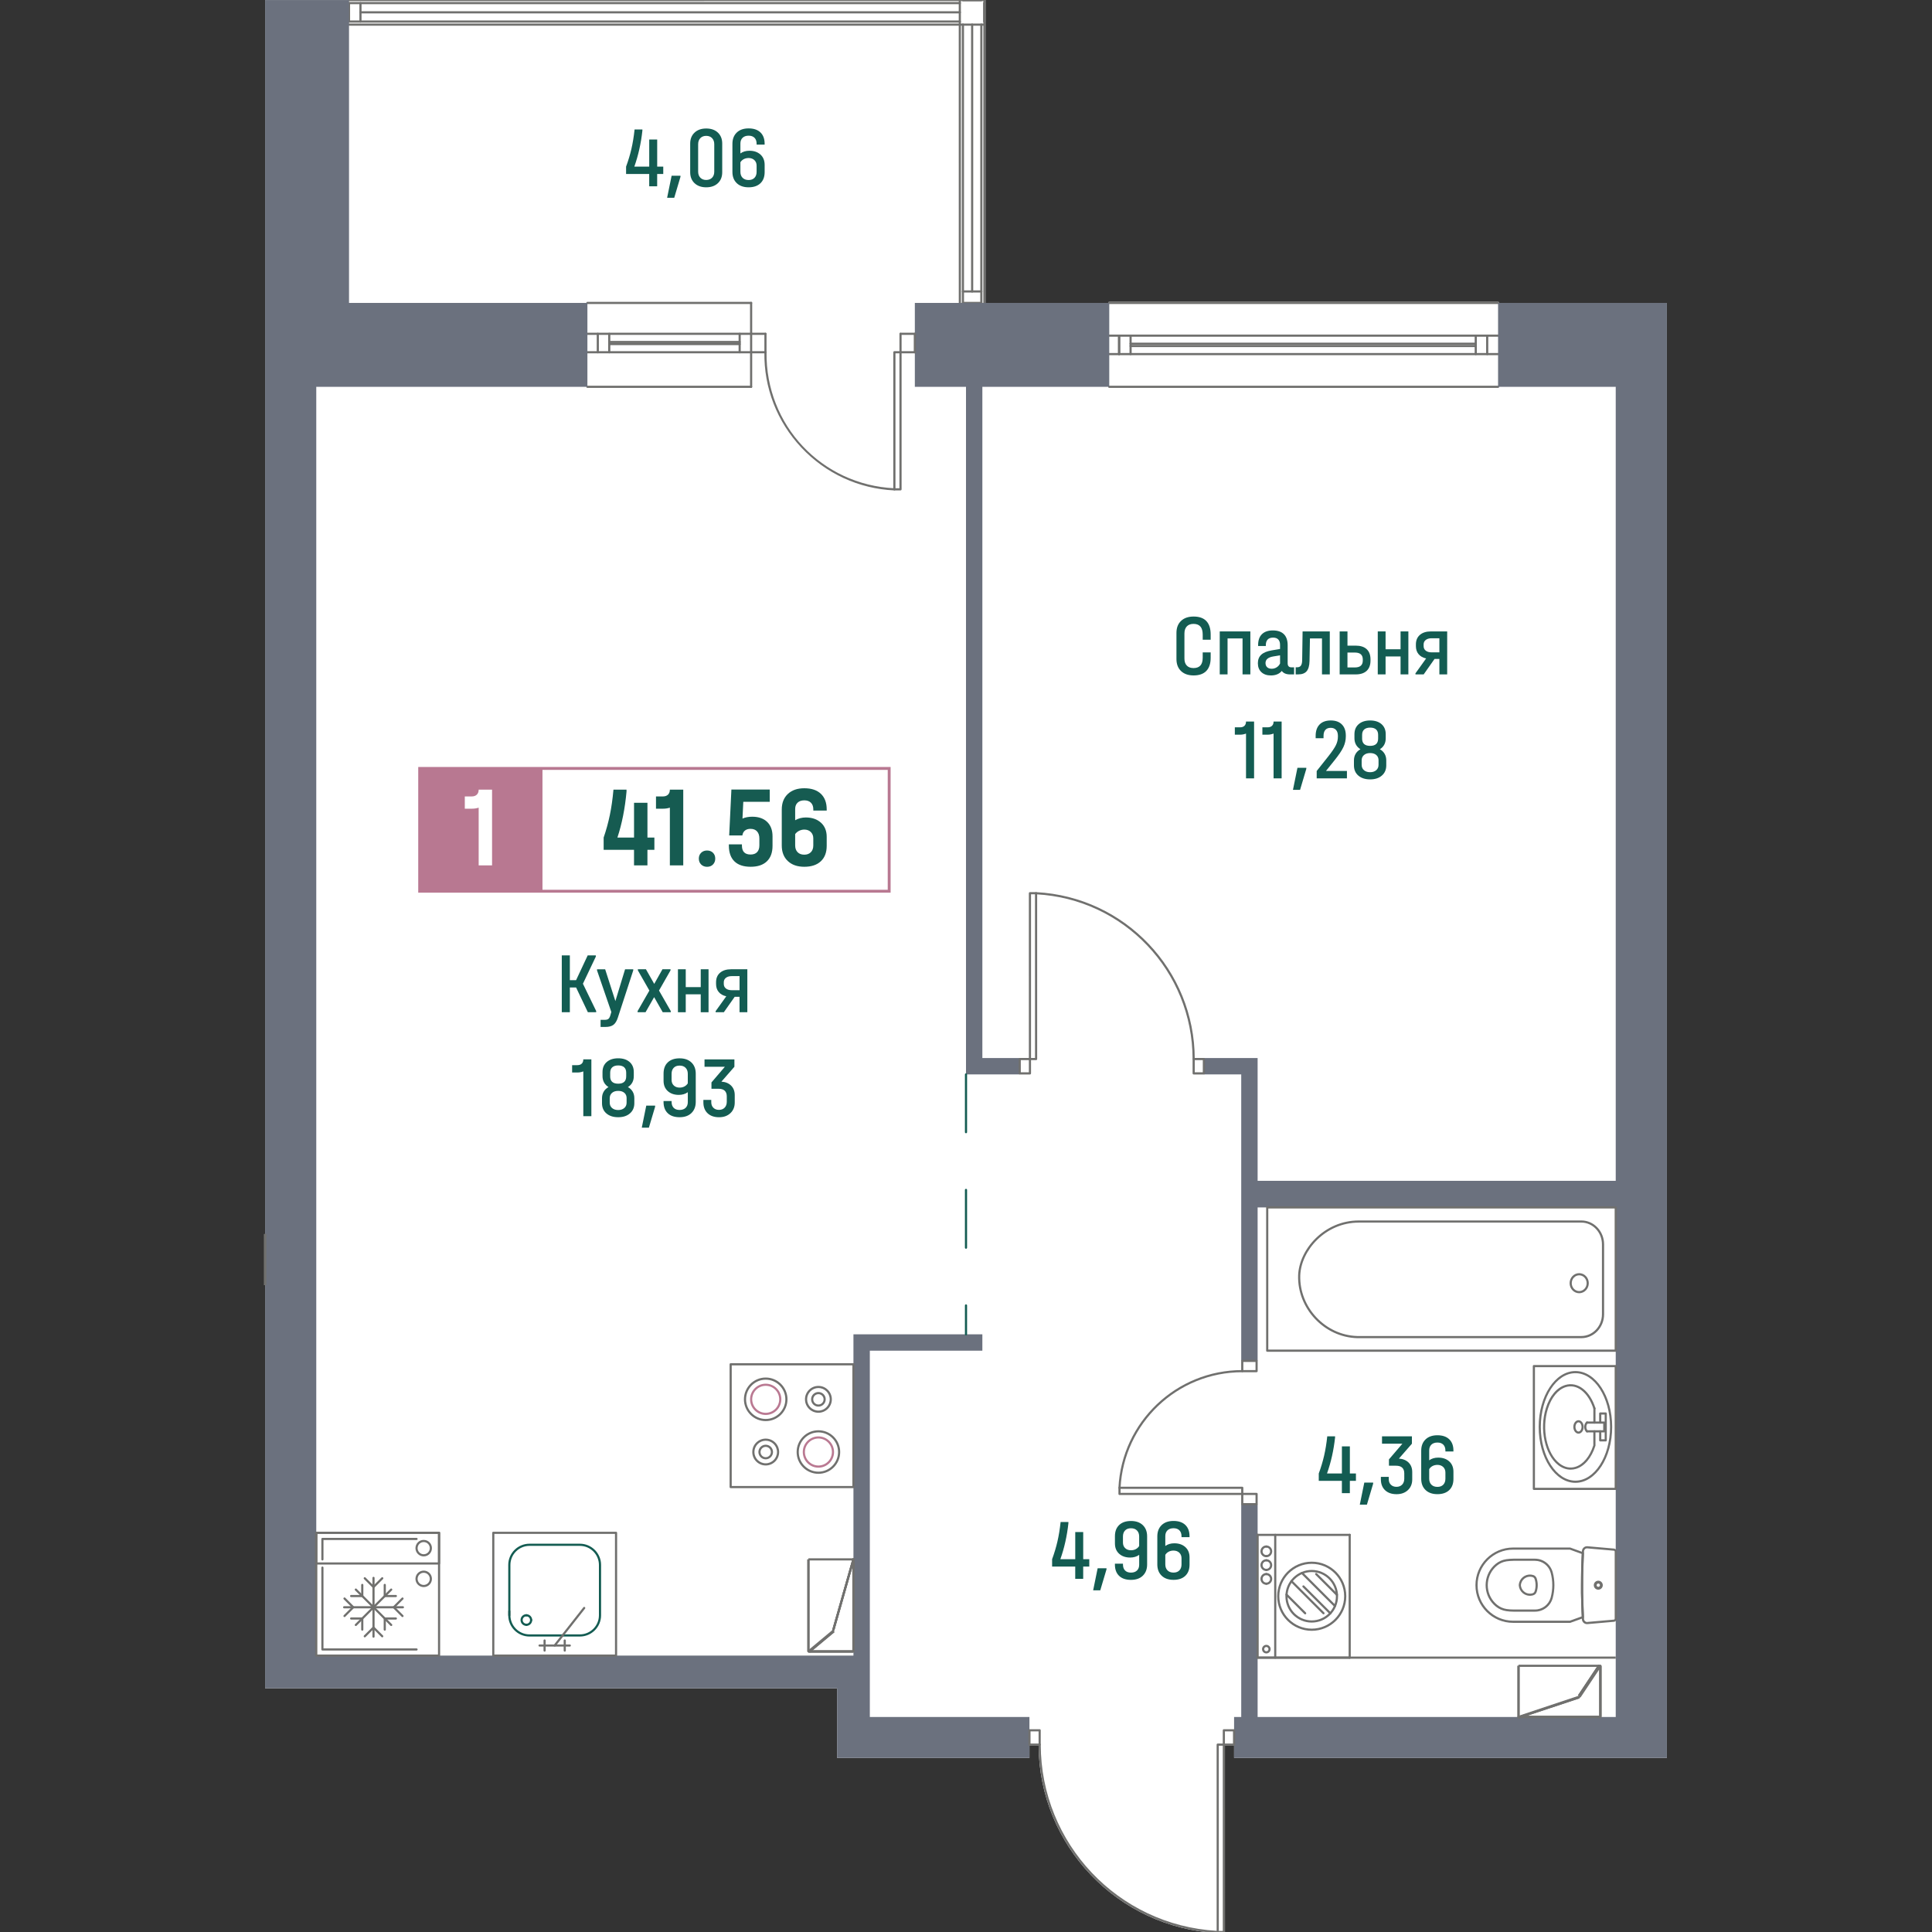 <?xml version="1.0" encoding="utf-8"?>
<!-- Generator: Adobe Illustrator 27.0.0, SVG Export Plug-In . SVG Version: 6.00 Build 0)  -->
<svg version="1.1" id="_x5F_Шахты" xmlns="http://www.w3.org/2000/svg" xmlns:xlink="http://www.w3.org/1999/xlink" x="0px"
	 y="0px" width="1000px" height="1000px" viewBox="0 0 1000 1000" style="enable-background:new 0 0 1000 1000;"
	 xml:space="preserve">
<rect x="0" y="0" width="1000" height="1000" fill="#333333" stroke="none"/>
<style type="text/css">
	.st0{fill:#FFFFFF;}
	.st1{fill:#70706E;}
	.st2{fill:#135C52;}
	.st3{fill:#6B717E;}
	.st4{fill:#BA7992;}
	.st5{fill:#6F6F6E;}
	.st6{fill:#B87891;}
	.st7{fill:#165B51;}
</style>
<g>
	<path class="st0" d="M862.78,156.79v753.1H638.76v-6.32h-4.74l0.01,96.43c0,0.31-0.25,0.56-0.56,0.56h-3.18
		c-0.04,0-0.07,0-0.11-0.01c-0.01,0-0.01,0-0.02-0.01c-51.69-2.73-92.25-45.26-92.58-96.97h-4.74v6.32h-99.57v-36.01H137.22V0.02
		h42.86c0-0.3,0.26-0.56,0.57-0.56l328.88-0.02c0.27,0,0.5,0.19,0.55,0.45c0,0.04,0.01,0.09,0.01,0.13v156.77h63.49
		c0-0.31,0.26-0.56,0.57-0.56H775.4c0.31,0,0.56,0.25,0.56,0.56H862.78z"/>
	<g id="LINE_00000020383802605876485600000001710797149483321988_">
		<path class="st1" d="M388.78,182.88h-84.74c-0.31,0-0.56-0.25-0.56-0.56s0.25-0.56,0.56-0.56h84.74c0.31,0,0.56,0.25,0.56,0.56
			S389.09,182.88,388.78,182.88z"/>
	</g>
	<g id="LINE_00000100351533822852936730000017149221671351611571_">
		<path class="st1" d="M388.78,173.34h-84.74c-0.31,0-0.56-0.25-0.56-0.56s0.25-0.56,0.56-0.56h84.74c0.31,0,0.56,0.25,0.56,0.56
			S389.09,173.34,388.78,173.34z"/>
	</g>
	<g id="LINE_00000124859144931936246920000001238220941616076983_">
		<path class="st1" d="M382.85,177.58h-67.5c-0.31,0-0.56-0.25-0.56-0.56s0.25-0.56,0.56-0.56h67.5c0.31,0,0.56,0.25,0.56,0.56
			S383.16,177.58,382.85,177.58z"/>
	</g>
	<g id="LINE_00000138573343576385498520000007650209482686902927_">
		<path class="st1" d="M309.42,182.88c-0.31,0-0.56-0.25-0.56-0.56v-9.53c0-0.31,0.25-0.56,0.56-0.56s0.56,0.25,0.56,0.56v9.53
			C309.98,182.63,309.73,182.88,309.42,182.88z"/>
	</g>
	<g id="LINE_00000081621603262623128470000012394677377076075444_">
		<path class="st1" d="M382.85,182.88c-0.31,0-0.56-0.25-0.56-0.56v-9.53c0-0.31,0.25-0.56,0.56-0.56s0.56,0.25,0.56,0.56v9.53
			C383.41,182.63,383.16,182.88,382.85,182.88z"/>
	</g>
	<g id="LINE_00000173161185971180344950000006073740962849996459_">
		<path class="st1" d="M388.78,200.78h-84.74c-0.31,0-0.56-0.25-0.56-0.56s0.25-0.56,0.56-0.56h84.74c0.31,0,0.56,0.25,0.56,0.56
			S389.09,200.78,388.78,200.78z"/>
	</g>
	<g id="LINE_00000117677596331279388050000008791135651659223738_">
		<path class="st1" d="M388.78,157.35h-84.74c-0.31,0-0.56-0.25-0.56-0.56s0.25-0.56,0.56-0.56h84.74c0.31,0,0.56,0.25,0.56,0.56
			S389.09,157.35,388.78,157.35z"/>
	</g>
	<g id="LINE_00000176032582444284640970000010417018371284083868_">
		<path class="st1" d="M315.35,182.88c-0.31,0-0.56-0.25-0.56-0.56v-9.53c0-0.31,0.25-0.56,0.56-0.56s0.56,0.25,0.56,0.56v9.53
			C315.91,182.63,315.66,182.88,315.35,182.88z"/>
	</g>
	<g id="LINE_00000017502484562121155130000001806338204566462604_">
		<path class="st1" d="M388.78,200.78c-0.31,0-0.56-0.25-0.56-0.56v-43.43c0-0.31,0.25-0.56,0.56-0.56s0.56,0.25,0.56,0.56v43.43
			C389.34,200.53,389.09,200.78,388.78,200.78z"/>
	</g>
	<g id="LINE_00000118362069601877992330000001836155391983775889_">
		<path class="st1" d="M382.85,178.64h-67.5c-0.31,0-0.56-0.25-0.56-0.56s0.25-0.56,0.56-0.56h67.5c0.31,0,0.56,0.25,0.56,0.56
			S383.16,178.64,382.85,178.64z"/>
	</g>
	<g id="LINE_00000035503663993743595730000006162406519628642477_">
		<path class="st1" d="M775.96,156.79c0,0.31-0.25,0.56-0.56,0.56H574.15c-0.31,0-0.57-0.25-0.57-0.56s0.26-0.56,0.57-0.56H775.4
			C775.71,156.23,775.96,156.48,775.96,156.79z"/>
	</g>
	<g id="LINE_00000167388732259516011700000007580163707704274082_">
		<path class="st1" d="M775.4,183.83l-201.25,0c-0.31,0-0.56-0.25-0.56-0.56s0.25-0.56,0.56-0.56l201.25,0
			c0.31,0,0.56,0.25,0.56,0.56S775.71,183.83,775.4,183.83z"/>
	</g>
	<g id="LINE_00000135689893943889446050000011207194445214069133_">
		<path class="st1" d="M579.25,183.83c-0.31,0-0.56-0.25-0.56-0.56l0-9.53c0-0.31,0.25-0.56,0.56-0.56s0.56,0.25,0.56,0.56l0,9.53
			C579.82,183.58,579.56,183.83,579.25,183.83z"/>
	</g>
	<g id="LINE_00000019652630696529303950000001446133113187725734_">
		<path class="st1" d="M769.77,183.83c-0.31,0-0.56-0.25-0.56-0.56l0-9.53c0-0.31,0.25-0.56,0.56-0.56s0.56,0.25,0.56,0.56l0,9.53
			C770.33,183.58,770.08,183.83,769.77,183.83z"/>
	</g>
	<g id="LINE_00000132789760155586822120000001872546176979382194_">
		<path class="st1" d="M775.4,174.3H574.14c-0.31,0-0.56-0.25-0.56-0.56s0.25-0.56,0.56-0.56H775.4c0.31,0,0.56,0.25,0.56,0.56
			S775.71,174.3,775.4,174.3z"/>
	</g>
	<g id="LINE_00000011018492323273440990000004210694211464265090_">
		<path class="st1" d="M763.84,179.66l-178.65-0.01c-0.31,0-0.56-0.25-0.56-0.56s0.25-0.56,0.56-0.56l0,0l178.65,0.01
			c0.31,0,0.56,0.25,0.56,0.56S764.15,179.66,763.84,179.66z"/>
	</g>
	<g id="LINE_00000005228617839540988790000016957061537433784964_">
		<path class="st1" d="M763.84,183.83c-0.31,0-0.56-0.25-0.56-0.56l0-9.53c0-0.31,0.25-0.56,0.56-0.56s0.56,0.25,0.56,0.56l0,9.53
			C764.4,183.58,764.15,183.83,763.84,183.83z"/>
	</g>
	<g id="LINE_00000065790350598389372620000003435286319678058887_">
		<path class="st1" d="M579.25,183.83c-0.31,0-0.56-0.25-0.56-0.56l0-9.53c0-0.31,0.25-0.56,0.56-0.56s0.56,0.25,0.56,0.56l0,9.53
			C579.82,183.58,579.56,183.83,579.25,183.83z"/>
	</g>
	<g id="LINE_00000145060241931062108090000006857210131264539565_">
		<path class="st1" d="M585.19,183.83c-0.31,0-0.56-0.25-0.56-0.56l0-9.53c0-0.31,0.25-0.56,0.56-0.56s0.56,0.25,0.56,0.56l0,9.53
			C585.75,183.58,585.5,183.83,585.19,183.83z"/>
	</g>
	<g id="LINE_00000001622985478737510530000017351844094585151366_">
		<path class="st1" d="M775.4,200.78l-201.25,0c-0.31,0-0.56-0.25-0.56-0.56s0.25-0.56,0.56-0.56l201.25,0
			c0.31,0,0.56,0.25,0.56,0.56S775.71,200.78,775.4,200.78z"/>
	</g>
	<g id="LINE_00000128460946888283514260000006240265121593386638_">
		<path class="st1" d="M763.84,178.48L763.84,178.48l-178.65-0.01c-0.31,0-0.56-0.25-0.56-0.56s0.25-0.56,0.56-0.56l178.65,0.01
			c0.31,0,0.56,0.25,0.56,0.56S764.15,178.48,763.84,178.48z"/>
	</g>
	<g id="LINE_00000054262206233285420310000016831594454439999911_">
		<path class="st1" d="M510.09,1.61v9.53c0,0.31-0.25,0.57-0.56,0.57s-0.56-0.26-0.56-0.57V1.61c0-0.31,0.25-0.56,0.56-0.56
			S510.09,1.3,510.09,1.61z"/>
	</g>
	<g id="LINE_00000028323632884946008290000010480931400310422204_">
		<path class="st1" d="M496.8,2.17H180.65c-0.31,0-0.56-0.25-0.56-0.56s0.25-0.56,0.56-0.56H496.8c0.31,0,0.56,0.25,0.56,0.56
			S497.11,2.17,496.8,2.17z"/>
	</g>
	<g id="LINE_00000116223889493088981140000005008311416975853707_">
		<path class="st1" d="M186.58,6.94c-0.31,0-0.56-0.25-0.56-0.56s0.25-0.56,0.56-0.56l310.25,0c0.31,0,0.56,0.25,0.56,0.56
			s-0.25,0.56-0.56,0.56L186.58,6.94z"/>
	</g>
	<g id="LINE_00000148630122607341266380000000262338436093762690_">
		<path class="st1" d="M510.09,1.61v9.53c0,0.31-0.25,0.57-0.56,0.57s-0.56-0.26-0.56-0.57V1.61c0-0.31,0.25-0.56,0.56-0.56
			S510.09,1.3,510.09,1.61z"/>
	</g>
	<g id="LINE_00000160875830601222664960000000959042696079038639_">
		<path class="st1" d="M180.65,11.71c-0.31,0-0.56-0.25-0.56-0.56V1.61c0-0.31,0.25-0.56,0.56-0.56s0.56,0.25,0.56,0.56v9.53
			C181.21,11.46,180.96,11.71,180.65,11.71z"/>
	</g>
	<g id="LINE_00000054988619132524838880000008483554805439401627_">
		<path class="st1" d="M186.58,11.71c-0.31,0-0.56-0.25-0.56-0.56V1.61c0-0.31,0.25-0.56,0.56-0.56s0.56,0.25,0.56,0.56v9.53
			C187.14,11.46,186.89,11.71,186.58,11.71z"/>
	</g>
	<g id="LINE_00000034083556322098967420000015594067841348279186_">
		<path class="st1" d="M496.82,11.71H180.65c-0.31,0-0.56-0.25-0.56-0.56s0.25-0.56,0.56-0.56h316.18c0.31,0,0.56,0.25,0.56,0.56
			S497.13,11.71,496.82,11.71z"/>
	</g>
	<g id="LINE_00000116220107616374395210000013745556688122005679_">
		<path class="st1" d="M180.65,13.3c-0.31,0-0.56-0.25-0.56-0.56s0.25-0.56,0.56-0.56l328.89,0c0.31,0,0.56,0.25,0.56,0.56
			s-0.25,0.56-0.56,0.56L180.65,13.3z"/>
	</g>
	<g id="LINE_00000072971633790121413970000012914381313853648564_">
		<path class="st1" d="M510.09,0.02c-0.01,0.3-0.26,0.54-0.56,0.54h-13.29L180.65,0.59c-0.31,0-0.57-0.26-0.57-0.57
			c0-0.3,0.26-0.56,0.57-0.56l328.88-0.02c0.27,0,0.5,0.19,0.55,0.45C510.08-0.07,510.09-0.02,510.09,0.02z"/>
	</g>
	<g id="LINE_00000112610929733411620700000008688251251790082185_">
		<path class="st1" d="M507.94,0.59h-9.53c-0.31,0-0.56-0.25-0.56-0.56s0.25-0.56,0.56-0.56h9.53c0.31,0,0.56,0.25,0.56,0.56
			S508.25,0.59,507.94,0.59z"/>
	</g>
	<g id="LINE_00000129901948801142934090000007282136865152446892_">
		<path class="st1" d="M498.41,157.35c-0.31,0-0.56-0.25-0.56-0.56l0-144.06c0-0.31,0.25-0.56,0.56-0.56s0.56,0.25,0.56,0.56
			l0,144.06C498.97,157.1,498.72,157.35,498.41,157.35z"/>
	</g>
	<g id="LINE_00000017496897535871665730000012900059652329414812_">
		<path class="st1" d="M503.18,151.42c-0.31,0-0.56-0.25-0.56-0.56l0-138.12c0-0.31,0.25-0.56,0.56-0.56s0.56,0.25,0.56,0.56
			l0,138.12C503.74,151.17,503.49,151.42,503.18,151.42z"/>
	</g>
	<g id="LINE_00000083061015344522272400000017691589724123848101_">
		<path class="st1" d="M507.94,0.59h-9.53c-0.31,0-0.56-0.25-0.56-0.56s0.25-0.56,0.56-0.56h9.53c0.31,0,0.56,0.25,0.56,0.56
			S508.25,0.59,507.94,0.59z"/>
	</g>
	<g id="LINE_00000088115182553337648450000016983399918090663044_">
		<path class="st1" d="M498.41,157.35c-0.31,0-0.56-0.25-0.56-0.56s0.25-0.56,0.56-0.56l9.53,0c0.31,0,0.56,0.25,0.56,0.56
			s-0.25,0.56-0.56,0.56L498.41,157.35z"/>
	</g>
	<g id="LINE_00000179617818720868851290000006952389536914570394_">
		<path class="st1" d="M507.94,151.42h-9.53c-0.31,0-0.56-0.25-0.56-0.56s0.25-0.56,0.56-0.56h9.53c0.31,0,0.56,0.25,0.56,0.56
			S508.25,151.42,507.94,151.42z"/>
	</g>
	<g id="LINE_00000163765235734299542000000000787406365158117270_">
		<path class="st1" d="M507.94,157.35c-0.31,0-0.56-0.25-0.56-0.56l0-144.06c0-0.31,0.25-0.56,0.56-0.56s0.56,0.25,0.56,0.56
			l0,144.06C508.5,157.1,508.25,157.35,507.94,157.35z"/>
	</g>
	<g id="LINE_00000116218961189362627200000018041231566307290281_">
		<path class="st1" d="M510.09,0.02v156.77c0,0.31-0.25,0.56-0.56,0.56s-0.56-0.25-0.56-0.56V0.02c0-0.3,0.25-0.56,0.56-0.56
			c0.26,0,0.48,0.19,0.55,0.43C510.08-0.07,510.09-0.02,510.09,0.02z"/>
	</g>
	<g id="LINE_00000080175378126481245240000017475523558707347115_">
		<path class="st1" d="M496.82,157.35c-0.31,0-0.56-0.25-0.56-0.56L496.24,0.02c0-0.31,0.25-0.56,0.56-0.56s0.56,0.25,0.56,0.56
			l0.02,156.76C497.38,157.1,497.13,157.35,496.82,157.35z"/>
	</g>
	<g id="MTEXT_00000136380053294837828150000004749571379016983446_">
		<g>
			<path class="st2" d="M701.82,766.48h-3.14v6.37h-4.12v-6.37h-11.97v-3.81c1.14-3.08,2.06-6.14,2.76-9.17
				c0.7-3.03,1.25-6.39,1.64-10.07h4.04v0.63c-0.72,6.61-2.11,12.81-4.17,18.61h7.71v-14.04h4.12v14.04h3.14V766.48z"/>
			<path class="st2" d="M710.74,767.38v0.58l-3.23,10.85h-3.68l2.33-11.43H710.74z"/>
			<path class="st2" d="M729.11,757.04c1.24,1.24,1.86,2.88,1.86,4.91v3.81c0,2.27-0.75,4.11-2.24,5.52
				c-1.5,1.41-3.45,2.11-5.88,2.11c-2.51,0-4.49-0.69-5.94-2.06c-1.45-1.38-2.17-3.26-2.17-5.65v-1.26h4.08v1.17
				c0,1.23,0.37,2.2,1.1,2.91c0.73,0.72,1.7,1.08,2.89,1.08c1.22,0,2.2-0.38,2.94-1.14c0.73-0.76,1.1-1.79,1.1-3.07v-2.78
				c0-1.26-0.35-2.23-1.05-2.91c-0.7-0.69-1.79-1.03-3.25-1.03h-3.63v-3.27l6.95-8.12h-10.54v-3.81h15.47v3.81l-6.73,7.71
				C726.18,755.11,727.86,755.8,729.11,757.04z"/>
			<path class="st2" d="M748.14,751.28v-0.45c0-1.31-0.36-2.34-1.08-3.07c-0.72-0.73-1.73-1.1-3.05-1.1c-1.34,0-2.39,0.37-3.14,1.1
				c-0.75,0.73-1.12,1.73-1.12,2.98v5.11c1.29-0.93,2.84-1.39,4.66-1.39c2.36,0,4.27,0.66,5.72,1.97c1.45,1.32,2.17,3.09,2.17,5.34
				v3.72c0,2.48-0.73,4.42-2.2,5.81s-3.5,2.08-6.1,2.08c-2.6,0-4.65-0.72-6.14-2.15c-1.5-1.44-2.24-3.38-2.24-5.83v-14.53
				c0-2.45,0.75-4.39,2.24-5.83c1.49-1.44,3.54-2.15,6.14-2.15c2.63,0,4.67,0.69,6.12,2.08c1.45,1.39,2.17,3.34,2.17,5.85v0.45
				H748.14z M741.48,758.81c-0.73,0.39-1.31,0.93-1.73,1.61v4.93c0,1.32,0.38,2.35,1.14,3.12c0.76,0.76,1.8,1.14,3.12,1.14
				c1.29,0,2.29-0.38,3.03-1.14c0.73-0.76,1.1-1.8,1.1-3.12v-3.14c0-1.2-0.38-2.16-1.14-2.89c-0.76-0.73-1.77-1.1-3.03-1.1
				C743.04,758.23,742.21,758.43,741.48,758.81z"/>
		</g>
	</g>
	<g id="MTEXT_00000025408183813293440670000007349867816184130184_">
		<g>
			<path class="st2" d="M563.8,810.84h-3.14v6.37h-4.12v-6.37h-11.97v-3.81c1.14-3.08,2.06-6.14,2.76-9.17
				c0.7-3.03,1.25-6.39,1.64-10.07h4.04v0.63c-0.72,6.61-2.11,12.81-4.17,18.61h7.71v-14.04h4.12v14.04h3.14V810.84z"/>
			<path class="st2" d="M572.72,811.73v0.58l-3.23,10.85h-3.68l2.33-11.43H572.72z"/>
			<path class="st2" d="M591.51,789.4c1.5,1.43,2.24,3.38,2.24,5.83v14.53c0,2.45-0.75,4.39-2.24,5.83s-3.54,2.15-6.14,2.15
				c-2.63,0-4.67-0.69-6.12-2.08s-2.17-3.34-2.17-5.85v-0.45h4.17v0.45c0,1.32,0.36,2.34,1.08,3.07c0.72,0.73,1.73,1.1,3.05,1.1
				c1.34,0,2.39-0.37,3.14-1.1c0.75-0.73,1.12-1.73,1.12-2.98v-5.11c-1.29,0.93-2.84,1.39-4.66,1.39c-2.36,0-4.27-0.66-5.72-1.97
				c-1.45-1.31-2.17-3.09-2.17-5.34v-3.72c0-2.48,0.73-4.42,2.2-5.81s3.5-2.08,6.1-2.08S590.01,787.97,591.51,789.4z M587.9,801.82
				c0.73-0.39,1.31-0.93,1.73-1.61v-4.93c0-1.32-0.38-2.35-1.14-3.12s-1.8-1.14-3.12-1.14c-1.29,0-2.29,0.38-3.03,1.14
				c-0.73,0.76-1.1,1.8-1.1,3.12v3.14c0,1.2,0.38,2.16,1.14,2.89c0.76,0.73,1.77,1.1,3.03,1.1
				C586.34,802.41,587.17,802.21,587.9,801.82z"/>
			<path class="st2" d="M611.55,795.63v-0.45c0-1.31-0.36-2.34-1.08-3.07c-0.72-0.73-1.73-1.1-3.05-1.1c-1.34,0-2.39,0.37-3.14,1.1
				c-0.75,0.73-1.12,1.73-1.12,2.98v5.11c1.29-0.93,2.84-1.39,4.66-1.39c2.36,0,4.27,0.66,5.72,1.97c1.45,1.32,2.17,3.09,2.17,5.34
				v3.72c0,2.48-0.73,4.42-2.2,5.81s-3.5,2.08-6.1,2.08c-2.6,0-4.65-0.72-6.14-2.15c-1.5-1.44-2.24-3.38-2.24-5.83v-14.53
				c0-2.45,0.75-4.39,2.24-5.83c1.49-1.44,3.54-2.15,6.14-2.15c2.63,0,4.67,0.69,6.12,2.08c1.45,1.39,2.17,3.34,2.17,5.85v0.45
				H611.55z M604.89,803.17c-0.73,0.39-1.31,0.93-1.73,1.61v4.93c0,1.32,0.38,2.35,1.14,3.12c0.76,0.76,1.8,1.14,3.12,1.14
				c1.29,0,2.29-0.38,3.03-1.14c0.73-0.76,1.1-1.8,1.1-3.12v-3.14c0-1.2-0.38-2.16-1.14-2.89c-0.76-0.73-1.77-1.1-3.03-1.1
				C606.46,802.58,605.63,802.78,604.89,803.17z"/>
		</g>
	</g>
	<g id="MTEXT_00000035531213022192482500000018055776896643559051_">
		<g>
			<path class="st2" d="M611.31,347.34c-1.58-1.51-2.38-3.58-2.38-6.21v-13.54c0-2.63,0.79-4.7,2.38-6.21
				c1.58-1.51,3.75-2.26,6.5-2.26c2.93,0,5.13,0.78,6.61,2.35s2.22,3.89,2.22,6.97v2.69h-4.12v-2.69c0-3.68-1.58-5.52-4.75-5.52
				c-1.5,0-2.65,0.43-3.48,1.3c-0.82,0.87-1.23,2.09-1.23,3.68v12.96c0,1.58,0.41,2.8,1.23,3.65s1.98,1.28,3.48,1.28
				c3.17,0,4.75-1.78,4.75-5.34v-2.78h4.12v2.78c0,2.99-0.75,5.26-2.24,6.82c-1.5,1.55-3.69,2.33-6.59,2.33
				C615.06,349.6,612.89,348.85,611.31,347.34z"/>
			<path class="st2" d="M647.18,326.82v22.24h-4.04v-18.61h-7.76v18.61h-4.04v-22.24H647.18z"/>
			<path class="st2" d="M669.82,345.39v3.68h-2.11c-1.97,0-3.39-0.6-4.26-1.79c-1.29,1.55-3.17,2.33-5.65,2.33
				c-2.06,0-3.7-0.57-4.91-1.7c-1.21-1.14-1.82-2.67-1.82-4.62c0-1.85,0.58-3.32,1.73-4.39c1.15-1.08,2.92-1.82,5.31-2.24l4.44-0.76
				v-2.15c0-1.2-0.31-2.11-0.92-2.76c-0.61-0.64-1.5-0.96-2.67-0.96c-1.26,0-2.2,0.34-2.83,1.01c-0.63,0.67-0.94,1.64-0.94,2.89
				v0.45h-3.99v-0.45c0-2.48,0.66-4.37,1.97-5.67c1.31-1.3,3.2-1.95,5.65-1.95c2.51,0,4.42,0.65,5.72,1.95
				c1.3,1.3,1.95,3.21,1.95,5.72v9.28c0,1.43,0.64,2.15,1.93,2.15H669.82z M660.79,345.41c0.79-0.49,1.38-1.16,1.77-2v-4.21
				l-3.54,0.58c-2.66,0.45-3.99,1.58-3.99,3.41c0,0.93,0.28,1.65,0.85,2.17c0.57,0.52,1.34,0.78,2.33,0.78
				C659.14,346.15,660,345.9,660.79,345.41z"/>
			<path class="st2" d="M688.3,349.06h-4.04v-18.61h-6.23l-0.22,11.7c-0.06,2.42-0.55,4.18-1.48,5.27
				c-0.93,1.09-2.39,1.64-4.39,1.64h-1.3v-3.68h0.81c0.84,0,1.46-0.28,1.88-0.85c0.42-0.57,0.64-1.46,0.67-2.69l0.22-15.02h14.08
				V349.06z"/>
			<path class="st2" d="M707.4,336.02c1.32,1.23,1.97,3,1.97,5.34v0.54c0,2.3-0.66,4.07-1.97,5.31c-1.32,1.24-3.21,1.86-5.69,1.86
				h-8.3v-22.24h4.04v7.35h4.26C704.18,334.18,706.08,334.79,707.4,336.02z M705.38,341.35c0-2.39-1.36-3.59-4.08-3.59h-3.86v7.71
				h3.86c2.72,0,4.08-1.2,4.08-3.59V341.35z"/>
			<path class="st2" d="M717.17,326.82v9.24h7.76v-9.24h4.04v22.24h-4.04v-9.28h-7.76v9.28h-4.04v-22.24H717.17z"/>
			<path class="st2" d="M749.06,349.06h-4.04v-7.98h-2.51l-5.61,7.98h-4.26v-0.54l5.52-7.71c-1.67-0.36-2.97-1.09-3.9-2.2
				c-0.93-1.11-1.39-2.5-1.39-4.17v-0.9c0-2.09,0.69-3.74,2.08-4.93c1.39-1.2,3.3-1.79,5.72-1.79h8.39V349.06z M745.02,337.67v-7.31
				h-3.99c-1.29,0-2.3,0.29-3.05,0.87c-0.75,0.58-1.12,1.35-1.12,2.31v0.85c0,1.02,0.37,1.82,1.12,2.4s1.76,0.87,3.05,0.87H745.02z"
				/>
			<path class="st2" d="M649.11,402.87h-4.17v-23.18c-0.99,0.39-2,0.58-3.05,0.58h-2.74v-3.81h2.69c0.99,0,1.75-0.26,2.29-0.78
				c0.54-0.52,0.81-1.26,0.81-2.22h4.17V402.87z"/>
			<path class="st2" d="M663.37,402.87h-4.17v-23.18c-0.99,0.39-2,0.58-3.05,0.58h-2.74v-3.81h2.69c0.99,0,1.75-0.26,2.29-0.78
				c0.54-0.52,0.81-1.26,0.81-2.22h4.17V402.87z"/>
			<path class="st2" d="M676.14,397.4v0.58l-3.23,10.85h-3.68l2.33-11.43H676.14z"/>
			<path class="st2" d="M697.17,399.06v3.81h-15.65v-3.81l6.05-7.62c1.88-2.39,3.18-4.3,3.88-5.72c0.7-1.42,1.05-2.89,1.05-4.42
				v-0.45c0-1.31-0.33-2.33-0.99-3.05c-0.66-0.72-1.57-1.08-2.73-1.08c-1.23,0-2.15,0.36-2.78,1.08c-0.63,0.72-0.94,1.75-0.94,3.09
				v1.21h-4.08v-1.21c0-2.54,0.68-4.51,2.04-5.9s3.3-2.08,5.81-2.08c2.45,0,4.36,0.69,5.72,2.06c1.36,1.38,2.04,3.29,2.04,5.74v0.45
				c0,1.91-0.42,3.77-1.26,5.56s-2.38,4.08-4.62,6.86l-4.39,5.47H697.17z"/>
			<path class="st2" d="M716.68,390.18c0.57,0.99,0.85,2.12,0.85,3.41v2.56c0,2.21-0.76,3.98-2.29,5.29
				c-1.52,1.32-3.54,1.97-6.05,1.97c-2.54,0-4.57-0.65-6.1-1.95c-1.53-1.3-2.29-3.07-2.29-5.31v-2.56c0-1.29,0.29-2.42,0.87-3.41
				c0.58-0.99,1.41-1.78,2.49-2.38c-0.99-0.6-1.75-1.38-2.29-2.35c-0.54-0.97-0.81-2.07-0.81-3.3v-2.11c0-2.21,0.73-3.95,2.2-5.22
				s3.44-1.91,5.92-1.91s4.45,0.64,5.9,1.91s2.17,3.01,2.17,5.22v2.11c0,1.26-0.26,2.36-0.78,3.32c-0.52,0.96-1.28,1.73-2.26,2.33
				C715.29,388.4,716.11,389.2,716.68,390.18z M713.54,393.59c0-1.2-0.39-2.13-1.17-2.8c-0.78-0.67-1.84-1.01-3.18-1.01
				c-1.34,0-2.41,0.34-3.21,1.03c-0.79,0.69-1.19,1.61-1.19,2.78v2.24c0,1.2,0.4,2.14,1.21,2.83c0.81,0.69,1.87,1.03,3.18,1.03
				c1.29,0,2.33-0.34,3.14-1.03c0.81-0.69,1.21-1.63,1.21-2.83V393.59z M705.02,382.25c0,2.54,1.39,3.81,4.17,3.81
				c2.75,0,4.13-1.27,4.13-3.81v-1.88c0-1.23-0.35-2.16-1.05-2.8c-0.7-0.64-1.73-0.96-3.07-0.96c-1.34,0-2.38,0.32-3.09,0.96
				c-0.72,0.64-1.08,1.58-1.08,2.8V382.25z"/>
		</g>
	</g>
	<g id="MTEXT_00000052079069672825915370000000485219007791916928_">
		<g>
			<path class="st2" d="M308.58,523.3v0.63h-4.3l-6.1-12.82h-3.23v12.82h-4.17v-29.42h4.17v12.82h3.23l6.01-12.82h4.21v0.63
				l-6.68,14.04L308.58,523.3z"/>
			<path class="st2" d="M327.77,501.69v0.58l-7.98,24.48c-0.57,1.76-1.34,3-2.31,3.72c-0.97,0.72-2.35,1.08-4.15,1.08h-2.47v-3.68
				h2.11c0.87,0,1.51-0.16,1.93-0.49c0.42-0.33,0.76-0.96,1.03-1.88l0.49-1.7l-7.4-21.52v-0.58h4.21l5.29,16.46l5.02-16.46H327.77z"
				/>
			<path class="st2" d="M347.19,523.34v0.58h-4.17l-4.44-7.8l-4.44,7.8h-4.12v-0.58l6.1-10.63l-5.96-10.45v-0.58h4.17l4.3,7.58
				l4.26-7.58h4.17v0.58l-5.96,10.45L347.19,523.34z"/>
			<path class="st2" d="M354.94,501.69v9.24h7.76v-9.24h4.04v22.24h-4.04v-9.28h-7.76v9.28h-4.04v-22.24H354.94z"/>
			<path class="st2" d="M386.82,523.93h-4.04v-7.98h-2.51l-5.61,7.98h-4.26v-0.54l5.52-7.71c-1.67-0.36-2.97-1.09-3.9-2.2
				c-0.93-1.11-1.39-2.5-1.39-4.17v-0.9c0-2.09,0.69-3.74,2.08-4.93c1.39-1.2,3.3-1.79,5.72-1.79h8.39V523.93z M382.79,512.54v-7.31
				h-3.99c-1.29,0-2.3,0.29-3.05,0.87c-0.75,0.58-1.12,1.35-1.12,2.31v0.85c0,1.02,0.37,1.82,1.12,2.4s1.76,0.87,3.05,0.87H382.79z"
				/>
			<path class="st2" d="M306.09,577.73h-4.17v-23.18c-0.99,0.39-2,0.58-3.05,0.58h-2.74v-3.81h2.69c0.99,0,1.75-0.26,2.29-0.78
				c0.54-0.52,0.81-1.26,0.81-2.22h4.17V577.73z"/>
			<path class="st2" d="M327.48,565.04c0.57,0.99,0.85,2.12,0.85,3.41v2.56c0,2.21-0.76,3.98-2.29,5.29
				c-1.52,1.32-3.54,1.97-6.05,1.97c-2.54,0-4.57-0.65-6.1-1.95c-1.53-1.3-2.29-3.07-2.29-5.31v-2.56c0-1.29,0.29-2.42,0.87-3.41
				c0.58-0.99,1.41-1.78,2.49-2.38c-0.99-0.6-1.75-1.38-2.29-2.35c-0.54-0.97-0.81-2.07-0.81-3.3v-2.11c0-2.21,0.73-3.95,2.2-5.22
				s3.44-1.91,5.92-1.91s4.45,0.64,5.9,1.91s2.17,3.01,2.17,5.22v2.11c0,1.26-0.26,2.36-0.78,3.32c-0.52,0.96-1.28,1.73-2.26,2.33
				C326.09,563.27,326.91,564.06,327.48,565.04z M324.34,568.45c0-1.2-0.39-2.13-1.17-2.8c-0.78-0.67-1.84-1.01-3.18-1.01
				c-1.34,0-2.41,0.34-3.21,1.03c-0.79,0.69-1.19,1.61-1.19,2.78v2.24c0,1.2,0.4,2.14,1.21,2.83c0.81,0.69,1.87,1.03,3.18,1.03
				c1.29,0,2.33-0.34,3.14-1.03c0.81-0.69,1.21-1.63,1.21-2.83V568.45z M315.82,557.11c0,2.54,1.39,3.81,4.17,3.81
				c2.75,0,4.13-1.27,4.13-3.81v-1.88c0-1.23-0.35-2.16-1.05-2.8c-0.7-0.64-1.73-0.96-3.07-0.96c-1.34,0-2.38,0.32-3.09,0.96
				c-0.72,0.64-1.08,1.58-1.08,2.8V557.11z"/>
			<path class="st2" d="M339.09,572.26v0.58l-3.23,10.85h-3.68l2.33-11.43H339.09z"/>
			<path class="st2" d="M357.88,549.93c1.5,1.43,2.24,3.38,2.24,5.83v14.53c0,2.45-0.75,4.39-2.24,5.83s-3.54,2.15-6.14,2.15
				c-2.63,0-4.67-0.69-6.12-2.08s-2.17-3.34-2.17-5.85v-0.45h4.17v0.45c0,1.32,0.36,2.34,1.08,3.07c0.72,0.73,1.73,1.1,3.05,1.1
				c1.34,0,2.39-0.37,3.14-1.1c0.75-0.73,1.12-1.73,1.12-2.98v-5.11c-1.29,0.93-2.84,1.39-4.66,1.39c-2.36,0-4.27-0.66-5.72-1.97
				c-1.45-1.31-2.17-3.09-2.17-5.34v-3.72c0-2.48,0.73-4.42,2.2-5.81s3.5-2.08,6.1-2.08S356.38,548.5,357.88,549.93z M354.27,562.35
				c0.73-0.39,1.31-0.93,1.73-1.61v-4.93c0-1.32-0.38-2.35-1.14-3.12s-1.8-1.14-3.12-1.14c-1.29,0-2.29,0.38-3.03,1.14
				c-0.73,0.76-1.1,1.8-1.1,3.12v3.14c0,1.2,0.38,2.16,1.14,2.89c0.76,0.73,1.77,1.1,3.03,1.1
				C352.71,562.94,353.54,562.74,354.27,562.35z"/>
			<path class="st2" d="M378.44,561.93c1.24,1.24,1.86,2.88,1.86,4.91v3.81c0,2.27-0.75,4.11-2.24,5.52
				c-1.5,1.41-3.45,2.11-5.88,2.11c-2.51,0-4.49-0.69-5.94-2.06c-1.45-1.38-2.17-3.26-2.17-5.65v-1.26h4.08v1.17
				c0,1.23,0.37,2.2,1.1,2.91c0.73,0.72,1.7,1.08,2.89,1.08c1.22,0,2.2-0.38,2.94-1.14c0.73-0.76,1.1-1.79,1.1-3.07v-2.78
				c0-1.26-0.35-2.23-1.05-2.91c-0.7-0.69-1.79-1.03-3.25-1.03h-3.63v-3.27l6.95-8.12h-10.54v-3.81h15.47v3.81l-6.73,7.71
				C375.52,559.99,377.2,560.69,378.44,561.93z"/>
		</g>
	</g>
	<g id="MTEXT_00000047059881501010069000000015118361745273007530_">
		<g>
			<path class="st2" d="M343.29,90.05h-3.14v6.37h-4.12v-6.37h-11.97v-3.81c1.14-3.08,2.06-6.14,2.76-9.17
				c0.7-3.03,1.25-6.39,1.64-10.07h4.04v0.63c-0.72,6.61-2.11,12.81-4.17,18.61h7.71V72.2h4.12v14.04h3.14V90.05z"/>
			<path class="st2" d="M352.21,90.95v0.58l-3.23,10.85h-3.68l2.33-11.43H352.21z"/>
			<path class="st2" d="M359.5,94.82c-1.51-1.42-2.26-3.31-2.26-5.67V74.31c0-2.36,0.75-4.25,2.26-5.67
				c1.51-1.42,3.52-2.13,6.03-2.13c2.54,0,4.56,0.71,6.05,2.13s2.24,3.31,2.24,5.67v14.84c0,2.36-0.75,4.25-2.24,5.67
				c-1.5,1.42-3.51,2.13-6.05,2.13C363.02,96.95,361,96.24,359.5,94.82z M368.58,91.98c0.75-0.78,1.12-1.82,1.12-3.14V74.67
				c0-1.31-0.37-2.37-1.12-3.16c-0.75-0.79-1.76-1.19-3.05-1.19c-1.26,0-2.26,0.39-3.03,1.17c-0.76,0.78-1.14,1.84-1.14,3.18v14.17
				c0,1.32,0.38,2.36,1.14,3.14c0.76,0.78,1.77,1.17,3.03,1.17C366.81,93.14,367.83,92.75,368.58,91.98z"/>
			<path class="st2" d="M391.62,74.85V74.4c0-1.31-0.36-2.34-1.08-3.07c-0.72-0.73-1.73-1.1-3.05-1.1c-1.34,0-2.39,0.37-3.14,1.1
				c-0.75,0.73-1.12,1.73-1.12,2.98v5.11c1.29-0.93,2.84-1.39,4.66-1.39c2.36,0,4.27,0.66,5.72,1.97c1.45,1.32,2.17,3.09,2.17,5.34
				v3.72c0,2.48-0.73,4.42-2.2,5.81s-3.5,2.08-6.1,2.08c-2.6,0-4.65-0.72-6.14-2.15c-1.5-1.44-2.24-3.38-2.24-5.83V74.44
				c0-2.45,0.75-4.39,2.24-5.83c1.49-1.44,3.54-2.15,6.14-2.15c2.63,0,4.67,0.69,6.12,2.08c1.45,1.39,2.17,3.34,2.17,5.85v0.45
				H391.62z M384.96,82.38c-0.73,0.39-1.31,0.93-1.73,1.61v4.93c0,1.32,0.38,2.35,1.14,3.12c0.76,0.76,1.8,1.14,3.12,1.14
				c1.29,0,2.29-0.38,3.03-1.14c0.73-0.76,1.1-1.8,1.1-3.12v-3.14c0-1.2-0.38-2.16-1.14-2.89c-0.76-0.73-1.77-1.1-3.03-1.1
				C386.53,81.8,385.7,81.99,384.96,82.38z"/>
		</g>
	</g>
	<g>
		<polygon class="st3" points="862.78,156.79 862.78,909.89 638.76,909.89 638.76,888.71 642.46,888.71 642.46,778.55 
			650.94,778.55 650.94,888.71 836.3,888.71 836.3,624.96 650.94,624.96 650.94,704.41 642.46,704.41 642.46,556.11 623.13,556.11 
			623.13,547.64 650.94,547.64 650.94,611.19 836.3,611.19 836.3,200.22 775.4,200.22 775.4,156.79 		"/>
		<polygon class="st3" points="574.15,156.79 574.15,200.22 508.47,200.22 508.47,547.64 527.8,547.64 527.8,556.11 500,556.11 
			500,200.22 473.52,200.22 473.52,156.79 		"/>
		<polygon class="st3" points="532.84,888.71 532.84,909.89 433.27,909.89 433.27,873.88 137.22,873.88 137.22,0.02 180.65,0.02 
			180.65,156.79 304.04,156.79 304.04,200.22 163.7,200.22 163.7,856.93 441.74,856.93 441.74,690.64 508.47,690.64 508.47,699.11 
			450.22,699.11 450.22,888.71 		"/>
	</g>
	<path class="st2" d="M500,691.2c-0.31,0-0.56-0.25-0.56-0.56v-14.95c0-0.31,0.25-0.56,0.56-0.56s0.56,0.25,0.56,0.56v14.95
		C500.56,690.95,500.31,691.2,500,691.2z M500,646.36c-0.31,0-0.56-0.25-0.56-0.56V615.9c0-0.31,0.25-0.56,0.56-0.56
		s0.56,0.25,0.56,0.56v29.89C500.56,646.11,500.31,646.36,500,646.36z M500,586.57c-0.31,0-0.56-0.25-0.56-0.56v-29.89
		c0-0.31,0.25-0.56,0.56-0.56s0.56,0.25,0.56,0.56v29.89C500.56,586.32,500.31,586.57,500,586.57z"/>
	<g id="LWPOLYLINE_00000115491303512271227290000003775508499834803613_">
		<path class="st1" d="M650.41,772.69h-7.42c-0.31,0-0.56,0.26-0.56,0.56v5.3c0,0.06,0.01,0.12,0.03,0.18
			c0.07,0.22,0.28,0.38,0.53,0.38h7.42c0.25,0,0.46-0.16,0.53-0.38c0.02-0.06,0.03-0.12,0.03-0.18v-5.3
			C650.97,772.95,650.72,772.69,650.41,772.69z M649.85,773.82v4.17h-6.3v-4.17H649.85z"/>
	</g>
	<g id="LWPOLYLINE_00000072256647193520512590000012598988697395599028_">
		<path class="st1" d="M650.94,704.23c-0.07-0.22-0.28-0.38-0.53-0.38h-7.42c-0.25,0-0.46,0.16-0.53,0.38
			c-0.02,0.06-0.03,0.12-0.03,0.18v5.29c0,0.31,0.25,0.56,0.56,0.56h7.42c0.31,0,0.56-0.25,0.56-0.56v-5.29
			C650.97,704.35,650.96,704.29,650.94,704.23z M649.85,709.14h-6.3v-4.17h6.3V709.14z"/>
	</g>
	<g id="ARC_00000129888754836781680090000001416089419386035085_">
		<path class="st1" d="M579.45,770.64c-0.01,0-0.02,0-0.03,0c-0.31-0.02-0.55-0.28-0.53-0.59c1.77-34.12,29.93-60.87,64.09-60.91
			c0,0,0,0,0,0c0.31,0,0.56,0.25,0.56,0.56s-0.25,0.56-0.56,0.56c-33.57,0.03-61.23,26.32-62.98,59.84
			C580,770.41,579.75,770.64,579.45,770.64z"/>
	</g>
	<g id="LWPOLYLINE_00000038402906646562411420000000212610191797284524_">
		<path class="st1" d="M642.99,769.52h-63.54c-0.15,0-0.29,0.06-0.39,0.16c-0.08,0.08-0.14,0.18-0.16,0.29
			c-0.01,0.04-0.01,0.07-0.01,0.11v3.17c0,0.31,0.25,0.57,0.56,0.57h63.54c0.31,0,0.56-0.26,0.56-0.57v-3.17
			C643.55,769.77,643.3,769.52,642.99,769.52z M580.01,772.69v-2.05h62.42v2.05H580.01z"/>
	</g>
	<g id="LWPOLYLINE_00000002384511154688129250000014097410408612658049_">
		<path class="st1" d="M533.1,547.61h-5.3c-0.06,0-0.13,0.01-0.18,0.03c-0.22,0.08-0.38,0.29-0.38,0.53v7.42
			c0,0.23,0.15,0.43,0.35,0.52c0.06,0.02,0.13,0.04,0.21,0.04h5.3c0.31,0,0.56-0.25,0.56-0.56v-7.42
			C533.66,547.86,533.41,547.61,533.1,547.61z M532.54,555.02h-4.17v-6.29h4.17V555.02z"/>
	</g>
	<g id="LWPOLYLINE_00000178916960485894314310000011041733900458352006_">
		<path class="st1" d="M623.31,547.64c-0.06-0.02-0.12-0.03-0.18-0.03h-5.29c-0.31,0-0.55,0.24-0.56,0.55v7.43
			c0,0.31,0.25,0.56,0.56,0.56h5.29c0.08,0,0.15-0.02,0.22-0.04c0.2-0.09,0.34-0.29,0.34-0.52v-7.42
			C623.69,547.92,623.53,547.71,623.31,547.64z M622.57,555.02h-4.17v-6.29h4.17V555.02z"/>
	</g>
	<g id="ARC_00000070102813854040096550000005429485720995835272_">
		<path class="st1" d="M617.84,548.72c-0.31,0-0.56-0.25-0.56-0.56c-0.04-45.45-35.63-82.91-81.03-85.27
			c-0.31-0.02-0.55-0.28-0.53-0.59c0.02-0.31,0.28-0.55,0.59-0.53c45.99,2.39,82.05,40.34,82.09,86.39
			C618.4,548.47,618.15,548.72,617.84,548.72C617.84,548.72,617.84,548.72,617.84,548.72z"/>
	</g>
	<g id="LWPOLYLINE_00000109712835992481639960000006770115491327135642_">
		<path class="st1" d="M536.83,462.93v-0.6c0-0.15-0.06-0.29-0.16-0.4c-0.08-0.07-0.17-0.12-0.27-0.14
			c-0.01-0.01-0.01-0.01-0.02-0.01c-0.04-0.01-0.07-0.01-0.11-0.01h-3.18c-0.3,0-0.56,0.25-0.56,0.56l0.01,85.28v0.56
			c0,0.31,0.25,0.56,0.56,0.56h3.18c0.15,0,0.29-0.06,0.39-0.16c0.11-0.11,0.17-0.25,0.17-0.4L536.83,462.93z M533.66,547.61v-84.72
			h2.05l0.01,84.72H533.66z"/>
	</g>
	<g id="LWPOLYLINE_00000160152709723088438240000012438168827452781240_">
		<path class="st1" d="M638.76,895.03h-5.3c-0.31,0-0.56,0.26-0.56,0.56v7.42c0,0.31,0.25,0.56,0.56,0.56h5.3
			c0.31,0,0.56-0.25,0.56-0.56v-7.42C639.32,895.29,639.07,895.03,638.76,895.03z M638.2,902.45h-4.18v-6.29h4.18V902.45z"/>
	</g>
	<g id="LWPOLYLINE_00000137848505442939707150000017450283018908561544_">
		<path class="st1" d="M538.13,895.03h-5.29c-0.31,0-0.56,0.26-0.56,0.56v7.42c0,0.31,0.25,0.56,0.56,0.56h5.29
			c0.31,0,0.55-0.24,0.56-0.55v-7.43C538.69,895.29,538.44,895.03,538.13,895.03z M533.4,896.16h4.17v6.29h-4.17V896.16z"/>
	</g>
	<g id="ARC_00000126325968352993914340000005383050277893608635_">
		<path class="st1" d="M630.84,1000.02c-0.01,0.3-0.26,0.53-0.56,0.53h-0.1c-0.01,0-0.01,0-0.02-0.01
			c-51.69-2.73-92.25-45.26-92.58-96.97c-0.01-0.18-0.01-0.37-0.01-0.55c0-0.31,0.25-0.56,0.56-0.56c0.31,0,0.55,0.24,0.56,0.55
			v0.01c0.05,51.2,40,93.42,91.04,96.37c0.19,0.02,0.39,0.03,0.58,0.04C630.62,999.45,630.86,999.71,630.84,1000.02z"/>
	</g>
	<g id="LWPOLYLINE_00000109030313902526478730000006523755203599541151_">
		<path class="st1" d="M634.02,903.57v-0.56c0-0.31-0.25-0.56-0.56-0.56h-3.18c-0.14,0-0.29,0.06-0.39,0.16
			c-0.11,0.11-0.17,0.25-0.17,0.4l0.01,96.38v0.61c0,0.15,0.06,0.29,0.17,0.4c0.07,0.07,0.16,0.12,0.26,0.14
			c0.01,0.01,0.01,0.01,0.02,0.01c0.04,0.01,0.07,0.01,0.11,0.01h3.18c0.31,0,0.56-0.25,0.56-0.56L634.02,903.57z M630.85,999.44
			l-0.01-95.87h2.06l0.01,95.87H630.85z"/>
	</g>
	<g id="ARC_00000050653226144165497810000000513406322449364895_">
		<path class="st1" d="M462.93,253.84c-0.01,0-0.02,0-0.03,0c-18.4-0.87-35.48-8.74-48.1-22.16
			c-12.62-13.42-19.42-30.95-19.16-49.37c0.01-0.31,0.27-0.53,0.57-0.55c0.31,0,0.56,0.26,0.55,0.57
			c-0.53,37.69,28.54,68.62,66.2,70.4c0.31,0.01,0.55,0.28,0.53,0.59C463.47,253.61,463.23,253.84,462.93,253.84z"/>
	</g>
	<g id="LINE_00000170966436969330960130000002121190302252561333_">
		<path class="st1" d="M396.2,182.88h-7.41c-0.31,0-0.56-0.25-0.56-0.56s0.25-0.56,0.56-0.56h7.41c0.31,0,0.56,0.25,0.56,0.56
			S396.51,182.88,396.2,182.88z"/>
	</g>
	<g id="LINE_00000107583814476558985710000009928299939471246236_">
		<path class="st1" d="M396.2,182.88c-0.31,0-0.56-0.25-0.56-0.56v-9.53c0-0.31,0.25-0.56,0.56-0.56s0.56,0.25,0.56,0.56v9.53
			C396.76,182.63,396.51,182.88,396.2,182.88z"/>
	</g>
	<g id="LINE_00000065069103678877069320000015597052290516059569_">
		<path class="st1" d="M396.2,173.34h-7.41c-0.31,0-0.56-0.25-0.56-0.56s0.25-0.56,0.56-0.56h7.41c0.31,0,0.56,0.25,0.56,0.56
			S396.51,173.34,396.2,173.34z"/>
	</g>
	<g id="LINE_00000000913584282058647130000012934043749899606444_">
		<path class="st1" d="M473.52,173.34h-7.41c-0.31,0-0.56-0.25-0.56-0.56s0.25-0.56,0.56-0.56h7.41c0.31,0,0.56,0.25,0.56,0.56
			S473.83,173.34,473.52,173.34z"/>
	</g>
	<g id="LINE_00000135689979793017977890000000223693333037451195_">
		<path class="st1" d="M466.11,182.88c-0.31,0-0.56-0.25-0.56-0.56v-9.53c0-0.31,0.25-0.56,0.56-0.56s0.56,0.25,0.56,0.56v9.53
			C466.67,182.63,466.42,182.88,466.11,182.88z"/>
	</g>
	<g id="LINE_00000170278831886937778380000007280329552362076555_">
		<path class="st1" d="M473.52,182.88h-7.41c-0.31,0-0.56-0.25-0.56-0.56s0.25-0.56,0.56-0.56h7.41c0.31,0,0.56,0.25,0.56,0.56
			S473.83,182.88,473.52,182.88z"/>
	</g>
	<g id="LINE_00000048466336172716782530000010046131769120500107_">
		<path class="st1" d="M473.52,182.88c-0.31,0-0.56-0.25-0.56-0.56v-9.53c0-0.31,0.25-0.56,0.56-0.56s0.56,0.25,0.56,0.56v9.53
			C474.08,182.63,473.83,182.88,473.52,182.88z"/>
	</g>
	<g id="LWPOLYLINE_00000127756916609940659090000004677071729239515301_">
		<path class="st1" d="M466.5,181.92c-0.1-0.11-0.25-0.16-0.39-0.16h-3.18c-0.31,0-0.56,0.25-0.56,0.56v70.95
			c0,0.31,0.25,0.56,0.56,0.56h3.18c0.31,0,0.56-0.25,0.56-0.56v-70.95C466.67,182.17,466.61,182.02,466.5,181.92z M465.54,252.71
			h-2.05v-69.83h2.05V252.71z"/>
	</g>
	<g id="SPLINE_00000075136767052894264740000018349135206350461610_">
		<path class="st1" d="M818.51,692.64H702.43c-17.06-0.51-31.03-15.39-30.53-32.48c0.46-13.46,13.47-28.46,31.41-28.46h115.2
			c6.49,0,11.78,5.55,11.78,12.37v36.2C830.29,687.09,825,692.64,818.51,692.64z M703.31,632.82c-17.3,0-29.84,14.43-30.29,27.37
			c-0.49,16.48,12.99,30.83,29.42,31.32l116.06,0c5.88,0,10.66-5.04,10.66-11.25v-36.2c0-6.2-4.78-11.25-10.66-11.25H703.31z"/>
	</g>
	<g id="SPLINE_00000178207109148383412500000002405464669422181001_">
		<path class="st1" d="M817.39,669.38c-2.74,0-4.97-2.33-4.97-5.2c0-2.87,2.23-5.2,4.97-5.2c2.74,0,4.97,2.33,4.97,5.2
			C822.36,667.04,820.13,669.38,817.39,669.38z M817.39,660.1c-2.12,0-3.85,1.83-3.85,4.08c0,2.25,1.73,4.08,3.85,4.08
			c2.12,0,3.85-1.83,3.85-4.08C821.24,661.93,819.51,660.1,817.39,660.1z"/>
	</g>
	<g id="LWPOLYLINE_00000074406291288600292690000011156040211177984409_">
		<path class="st1" d="M655.91,699.67c-0.15,0-0.29-0.06-0.4-0.16c-0.1-0.11-0.16-0.25-0.16-0.4v-74.15c0-0.31,0.25-0.56,0.56-0.56
			h180.4c0.31,0,0.56,0.25,0.56,0.56v74.15c0,0.31-0.25,0.56-0.56,0.56L655.91,699.67z M656.47,625.52v73.02l179.27,0v-73.02H656.47
			z"/>
	</g>
	<g id="SPLINE_00000070839947723162814480000000605123107306382493_">
		<path class="st1" d="M791.9,825.99c-1.42,0-2.78-0.51-3.85-1.47c-1.16-1.03-1.86-2.46-1.95-4.01c0.03-0.52,0.11-0.98,0.24-1.42
			c0.45-1.49,1.46-2.71,2.83-3.44c1.37-0.73,2.95-0.88,4.44-0.43c0.82,0.25,1.47,0.88,1.75,1.69c0.78,2.3,0.78,4.82,0,7.12
			c-0.28,0.81-0.93,1.44-1.75,1.69l0,0c-0.44,0.13-0.89,0.22-1.35,0.24C792.14,825.99,792.02,825.99,791.9,825.99z M793.45,825.2
			L793.45,825.2L793.45,825.2z M791.9,816.1c-0.76,0-1.51,0.19-2.2,0.55c-1.11,0.59-1.92,1.58-2.29,2.78
			c-0.11,0.36-0.17,0.72-0.2,1.09c0.08,1.19,0.63,2.34,1.57,3.17c0.94,0.83,2.14,1.25,3.4,1.17c0.37-0.02,0.74-0.09,1.09-0.2l0,0
			c0.47-0.15,0.85-0.51,1.01-0.98c0.7-2.06,0.7-4.34,0-6.4c-0.16-0.47-0.54-0.84-1.01-0.98C792.83,816.17,792.37,816.1,791.9,816.1z
			"/>
	</g>
	<g id="SPLINE_00000103246770687906876910000004656120794331641791_">
		<path class="st1" d="M794.51,834.2h-11.15c-1.23,0-2.48-0.09-3.69-0.27c-2.02-0.29-3.93-1.13-5.51-2.43c-0.73-0.6-1.41-1.27-2-2
			c-4.97-6.08-4.07-15.07,2-20.04c1.58-1.3,3.49-2.13,5.51-2.43c1.22-0.18,2.46-0.27,3.69-0.27h11.15c4.3,0,8.07,2.9,9.18,7.05
			c1.17,4.36,1.17,8.97,0,13.32C802.59,831.3,798.81,834.2,794.51,834.2z M783.37,807.89c-1.18,0-2.37,0.09-3.53,0.25l0,0
			c-1.82,0.26-3.54,1.02-4.96,2.18c-5.6,4.58-6.43,12.86-1.85,18.46c0.55,0.67,1.17,1.29,1.85,1.85c1.43,1.17,3.14,1.92,4.96,2.19
			c1.17,0.17,2.36,0.25,3.53,0.25h11.15c3.79,0,7.12-2.56,8.1-6.22c1.11-4.17,1.11-8.58,0-12.75c-0.98-3.66-4.31-6.22-8.1-6.22
			H783.37z M779.75,807.59L779.75,807.59L779.75,807.59z"/>
	</g>
	<g id="SPLINE_00000129178017131430673420000013601885518919534732_">
		<path class="st1" d="M812.64,839.99h-29.46c-10.75,0-19.5-8.75-19.5-19.5s8.75-19.5,19.5-19.5h29.46c0.06,0,0.13,0.01,0.19,0.03
			c2.2,0.77,4.43,1.58,6.65,2.41c0.23,0.09,0.37,0.31,0.36,0.55l-0.39,11.57l-0.03,8.96l0.42,12.49c0.01,0.24-0.13,0.47-0.36,0.56
			c-2.19,0.82-4.43,1.63-6.65,2.41C812.77,839.98,812.7,839.99,812.64,839.99z M783.18,802.1c-10.14,0-18.38,8.25-18.38,18.38
			c0,10.14,8.25,18.38,18.38,18.38h29.37c2.06-0.72,4.12-1.47,6.16-2.23l-0.13-2.7l-0.28-9.42l0.11-12.74l0.11-3.31l0.19-4.13
			c-2.05-0.77-4.12-1.52-6.16-2.23H783.18z M819.28,837.02L819.28,837.02L819.28,837.02z"/>
	</g>
	<g id="SPLINE_00000140730070695336725210000011786810850859539623_">
		<path class="st1" d="M827.27,822.47c-1.09,0-1.98-0.89-1.98-1.98c0-1.09,0.89-1.98,1.98-1.98c1.09,0,1.98,0.89,1.98,1.98
			C829.25,821.58,828.36,822.47,827.27,822.47z M827.27,819.63c-0.47,0-0.86,0.39-0.86,0.86c0,0.47,0.39,0.86,0.86,0.86
			c0.47,0,0.86-0.39,0.86-0.86C828.13,820.01,827.74,819.63,827.27,819.63z"/>
	</g>
	<g id="SPLINE_00000062885494820017603150000010498574427958633895_">
		<path class="st1" d="M827.27,822.82c-1.29,0-2.33-1.05-2.33-2.33s1.05-2.33,2.33-2.33c1.29,0,2.33,1.05,2.33,2.33
			S828.55,822.82,827.27,822.82z M827.27,819.27c-0.67,0-1.21,0.54-1.21,1.21c0,0.67,0.54,1.21,1.21,1.21
			c0.67,0,1.21-0.54,1.21-1.21C828.48,819.82,827.94,819.27,827.27,819.27z"/>
	</g>
	<g id="SPLINE_00000089574047976678365930000010713478880842825354_">
		<path class="st1" d="M821.44,840.65c-1.41,0-2.58-1.1-2.66-2.52c-0.65-11.71-0.65-23.58,0-35.29c0.13-1.55,1.43-2.63,2.89-2.51
			l13.73,1.2c0.84,0.07,1.47,0.76,1.47,1.61v34.69c0,0.84-0.63,1.53-1.47,1.61l-13.73,1.2l0,0c0,0-0.08,0.01-0.08,0.01
			C821.54,840.65,821.5,840.65,821.44,840.65z M821.53,839.52l0.1,0.55l-0.05-0.56l13.73-1.2c0.25-0.02,0.45-0.24,0.45-0.49v-34.69
			c0-0.26-0.19-0.47-0.45-0.49l-13.73-1.2c-0.86-0.09-1.6,0.56-1.67,1.4c-0.66,11.72-0.66,23.55,0,35.21
			C819.95,838.92,820.66,839.57,821.53,839.52z"/>
	</g>
	<g id="SPLINE_00000034066338679008396270000001642147240436239791_">
		<path class="st1" d="M821.44,741.41c-0.13,0-0.26-0.04-0.36-0.13c-1.1-0.94-1.44-2.84-0.78-4.33c0.19-0.43,0.46-0.79,0.78-1.07
			c0.24-0.2,0.59-0.17,0.79,0.06c0.2,0.24,0.17,0.59-0.06,0.79c-0.19,0.16-0.36,0.4-0.48,0.67c-0.46,1.02-0.24,2.4,0.48,3.02
			c0.24,0.2,0.26,0.55,0.06,0.79C821.76,741.34,821.6,741.41,821.44,741.41z"/>
	</g>
	<g id="SPLINE_00000172424516309779366510000004792494040989449863_">
		<path class="st1" d="M817.03,742.07c-1.48,0-2.68-1.57-2.68-3.49c0-1.93,1.2-3.49,2.68-3.49s2.68,1.57,2.68,3.49
			C819.71,740.51,818.51,742.07,817.03,742.07z M817.03,736.21c-0.85,0-1.56,1.09-1.56,2.37s0.71,2.37,1.56,2.37
			s1.56-1.09,1.56-2.37S817.88,736.21,817.03,736.21z"/>
	</g>
	<g id="SPLINE_00000052081655298226779690000007934488250803594405_">
		<path class="st1" d="M815.44,767.51c-10.49,0-19.03-12.98-19.03-28.93s8.54-28.93,19.03-28.93s19.03,12.98,19.03,28.93
			S825.93,767.51,815.44,767.51z M815.44,710.76c-9.87,0-17.91,12.48-17.91,27.81s8.03,27.81,17.91,27.81
			c9.87,0,17.91-12.48,17.91-27.81S825.31,710.76,815.44,710.76z"/>
	</g>
	<g id="SPLINE_00000113346967693001884850000017246102194709573804_">
		<path class="st1" d="M812.98,760.7c-2.24,0-4.47-0.81-6.48-2.38c-6.95-5.43-9.81-18.67-6.37-29.52
			c1.97-6.21,5.62-10.56,10.02-11.92c3.14-0.97,6.43-0.28,9.28,1.95c2.75,2.15,5.01,5.69,6.37,9.98c0.09,0.29-0.07,0.61-0.37,0.7
			c-0.29,0.1-0.61-0.07-0.7-0.36c-1.29-4.07-3.42-7.42-5.99-9.43c-2.59-2.02-5.45-2.63-8.26-1.76c-4.04,1.25-7.42,5.33-9.28,11.19
			c-3.31,10.44-0.62,23.14,5.99,28.3c2.59,2.02,5.45,2.63,8.26,1.76c4.02-1.25,7.39-5.29,9.25-11.11v-7.25
			c0-0.31,0.25-0.56,0.56-0.56s0.56,0.25,0.56,0.56v7.33c0,0.06-0.01,0.11-0.03,0.17c-1.97,6.21-5.62,10.56-10.02,11.92
			C814.86,760.56,813.92,760.7,812.98,760.7z"/>
	</g>
	<g id="POLYLINE_00000056423541749785000450000007034720990649162410_">
		<path class="st1" d="M825.27,736.87c-0.31,0-0.56-0.25-0.56-0.56v-7.33c0-0.31,0.25-0.56,0.56-0.56s0.56,0.25,0.56,0.56v7.33
			C825.83,736.62,825.58,736.87,825.27,736.87z"/>
	</g>
	<g id="LWPOLYLINE_00000098900574100139482370000010259012925528124323_">
		<path class="st1" d="M831.13,746.09h-2.86c-0.31,0-0.56-0.25-0.56-0.56v-4.68c0-0.31,0.25-0.56,0.56-0.56s0.56,0.25,0.56,0.56
			v4.12h1.74v-12.79h-1.74v4.12c0,0.31-0.25,0.56-0.56,0.56s-0.56-0.25-0.56-0.56v-4.68c0-0.31,0.25-0.56,0.56-0.56h2.86
			c0.31,0,0.56,0.25,0.56,0.56v13.91C831.69,745.84,831.44,746.09,831.13,746.09z"/>
	</g>
	<g id="LWPOLYLINE_00000120543783790266383450000013118076862419312271_">
		<path class="st1" d="M830.38,741.41h-8.94c-0.31,0-0.56-0.25-0.56-0.56s0.25-0.56,0.56-0.56h8.38v-3.42h-8.38
			c-0.31,0-0.56-0.25-0.56-0.56s0.25-0.56,0.56-0.56h8.94c0.31,0,0.56,0.25,0.56,0.56v4.54
			C830.95,741.16,830.69,741.41,830.38,741.41z"/>
	</g>
	<g id="LWPOLYLINE_00000077285565568460423860000006039777311238299575_">
		<path class="st1" d="M836.3,771.19h-42.37c-0.31,0-0.56-0.25-0.56-0.56v-63.55c0-0.31,0.25-0.56,0.56-0.56h42.37
			c0.31,0,0.56,0.25,0.56,0.56v63.55C836.86,770.94,836.61,771.19,836.3,771.19z M794.49,770.07h41.25v-62.43h-41.25V770.07z"/>
	</g>
	<g id="SPLINE_00000124122180973491382610000016503947488227593661_">
		<path class="st2" d="M274.91,839.09c-0.31,0-0.56-0.25-0.56-0.56c0-1.05-0.85-1.9-1.91-1.9c-0.31,0-0.56-0.25-0.56-0.56
			s0.25-0.56,0.56-0.56c1.67,0,3.03,1.36,3.03,3.03C275.47,838.84,275.22,839.09,274.91,839.09z"/>
	</g>
	<g id="SPLINE_00000049196319446443010750000007526461478251299210_">
		<path class="st2" d="M272.45,841.56c-1.67,0-3.03-1.36-3.03-3.03s1.36-3.03,3.03-3.03c0.31,0,0.56,0.25,0.56,0.56
			s-0.25,0.56-0.56,0.56c-1.05,0-1.91,0.85-1.91,1.9s0.85,1.9,1.91,1.9c0.31,0,0.56,0.25,0.56,0.56S272.75,841.56,272.45,841.56z"/>
	</g>
	<g id="SPLINE_00000154392299052672894500000009547430376416964284_">
		<path class="st2" d="M272.45,841.56c-0.31,0-0.56-0.25-0.56-0.56s0.25-0.56,0.56-0.56c1.05,0,1.91-0.85,1.91-1.9
			c0-0.31,0.25-0.56,0.56-0.56s0.56,0.25,0.56,0.56C275.47,840.2,274.11,841.56,272.45,841.56z"/>
	</g>
	<g id="POLYLINE_00000106827278063278735040000010549266827115881354_">
		<path class="st1" d="M263.63,836.64c-0.31,0-0.56-0.25-0.56-0.56v-2.11c0-0.31,0.25-0.56,0.56-0.56s0.56,0.25,0.56,0.56v2.11
			C264.2,836.39,263.94,836.64,263.63,836.64z"/>
	</g>
	<g id="SPLINE_00000124144083945719976200000001322934931681404557_">
		<path class="st2" d="M300.13,847.07h-26.07c-6.06,0-10.99-4.93-10.99-10.99v-26.07c0-6.06,4.93-10.99,10.99-10.99h26.07
			c6.06,0,10.99,4.93,10.99,10.99v26.07C311.12,842.14,306.19,847.07,300.13,847.07z M274.06,800.14c-5.44,0-9.87,4.43-9.87,9.87
			v26.07c0,5.44,4.43,9.87,9.87,9.87h26.07c5.44,0,9.87-4.43,9.87-9.87v-26.07c0-5.44-4.43-9.87-9.87-9.87H274.06z"/>
	</g>
	<g id="POLYLINE_00000149351196062468460920000005695040754513390479_">
		<path class="st1" d="M294.92,852.28h-15.64c-0.31,0-0.56-0.25-0.56-0.56s0.25-0.56,0.56-0.56h15.64c0.31,0,0.56,0.25,0.56,0.56
			S295.23,852.28,294.92,852.28z"/>
	</g>
	<g id="POLYLINE_00000115511946206402787150000001070354966780076458_">
		<path class="st1" d="M292.31,854.89c-0.31,0-0.56-0.25-0.56-0.56v-5.21c0-0.31,0.25-0.56,0.56-0.56s0.56,0.25,0.56,0.56v5.21
			C292.87,854.64,292.62,854.89,292.31,854.89z"/>
	</g>
	<g id="POLYLINE_00000169538828424116210190000015841106633959631542_">
		<path class="st1" d="M281.88,854.89c-0.31,0-0.56-0.25-0.56-0.56v-5.21c0-0.31,0.25-0.56,0.56-0.56s0.56,0.25,0.56,0.56v5.21
			C282.44,854.64,282.19,854.89,281.88,854.89z"/>
	</g>
	<g id="POLYLINE_00000101800469963706307480000012360957549815328957_">
		<path class="st1" d="M287.1,852.28c-0.12,0-0.24-0.04-0.35-0.12c-0.24-0.19-0.29-0.54-0.09-0.79l15.28-19.43
			c0.19-0.24,0.55-0.29,0.79-0.09c0.24,0.19,0.29,0.54,0.09,0.79l-15.28,19.43C287.43,852.21,287.26,852.28,287.1,852.28z"/>
	</g>
	<g id="LWPOLYLINE_00000016759450306230365090000014568685980411473316_">
		<path class="st1" d="M318.87,857.49l-63.55,0c-0.31,0-0.56-0.25-0.56-0.56v-63.55c0-0.15,0.06-0.29,0.16-0.4
			c0.11-0.1,0.25-0.16,0.4-0.16l63.55,0c0.15,0,0.29,0.06,0.4,0.16c0.1,0.11,0.16,0.25,0.16,0.4l0,63.55
			C319.43,857.24,319.18,857.49,318.87,857.49z M255.88,856.37l62.43,0l0-62.43l-62.43,0V856.37z"/>
	</g>
	<g id="LINE_00000073716724448408017630000000543486920850271387_">
		<path class="st1" d="M698.6,858.55h-47.67c-0.31,0-0.56-0.25-0.56-0.56s0.25-0.56,0.56-0.56h47.67c0.31,0,0.56,0.25,0.56,0.56
			S698.91,858.55,698.6,858.55z"/>
	</g>
	<g id="LINE_00000011711907153217241310000013911645939761857946_">
		<path class="st1" d="M698.6,795h-47.67c-0.31,0-0.56-0.25-0.56-0.56s0.25-0.56,0.56-0.56h47.67c0.31,0,0.56,0.25,0.56,0.56
			S698.91,795,698.6,795z"/>
	</g>
	<g id="LINE_00000050635848538011396240000010218586423553671345_">
		<path class="st1" d="M698.6,858.55c-0.31,0-0.56-0.25-0.56-0.56v-63.55c0-0.31,0.25-0.56,0.56-0.56s0.56,0.25,0.56,0.56v63.55
			C699.16,858.3,698.91,858.55,698.6,858.55z"/>
	</g>
	<g id="LINE_00000170974633875732520340000012890543778417158846_">
		<path class="st1" d="M650.94,858.55c-0.31,0-0.56-0.25-0.56-0.56v-63.55c0-0.31,0.25-0.56,0.56-0.56s0.56,0.25,0.56,0.56v63.55
			C651.5,858.3,651.25,858.55,650.94,858.55z"/>
	</g>
	<g id="LINE_00000030477883319174186350000009956214361700054668_">
		<path class="st1" d="M691,831.83c-0.14,0-0.29-0.05-0.4-0.16l-17.11-17.11c-0.22-0.22-0.22-0.57,0-0.79
			c0.22-0.22,0.57-0.22,0.79,0l17.11,17.11c0.22,0.22,0.22,0.57,0,0.79C691.29,831.77,691.15,831.83,691,831.83z"/>
	</g>
	<g id="LINE_00000012450077655587370340000013702989191851420311_">
		<path class="st1" d="M675.56,835.59c-0.14,0-0.29-0.05-0.4-0.16l-9.66-9.66c-0.22-0.22-0.22-0.57,0-0.79
			c0.22-0.22,0.57-0.22,0.79,0l9.66,9.66c0.22,0.22,0.22,0.57,0,0.79C675.85,835.53,675.7,835.59,675.56,835.59z"/>
	</g>
	<g id="LINE_00000111166440861124917410000004650767815421471907_">
		<path class="st1" d="M688.58,835.61c-0.14,0-0.29-0.05-0.4-0.16l-13.92-13.92c-0.22-0.22-0.22-0.57,0-0.79
			c0.22-0.22,0.57-0.22,0.79,0l13.92,13.92c0.22,0.22,0.22,0.57,0,0.79C688.87,835.56,688.73,835.61,688.58,835.61z"/>
	</g>
	<g id="LINE_00000037672751447777500640000010660990027113606791_">
		<path class="st1" d="M692,826.03c-0.14,0-0.29-0.05-0.4-0.16l-10.74-10.74c-0.22-0.22-0.22-0.57,0-0.79
			c0.22-0.22,0.57-0.22,0.79,0l10.74,10.74c0.22,0.22,0.22,0.57,0,0.79C692.29,825.97,692.14,826.03,692,826.03z"/>
	</g>
	<g id="LINE_00000124151466712495178390000007566799426731777955_">
		<path class="st1" d="M685.05,835.57c-0.14,0-0.29-0.05-0.4-0.16l-16.6-16.6c-0.22-0.22-0.22-0.57,0-0.79
			c0.22-0.22,0.57-0.22,0.79,0l16.6,16.6c0.22,0.22,0.22,0.57,0,0.79C685.34,835.52,685.2,835.57,685.05,835.57z"/>
	</g>
	<g id="ELLIPSE_00000093155409190045053460000016586162757736397215_">
		<path class="st1" d="M678.95,839.85c-7.52,0-13.63-6.12-13.63-13.63s6.12-13.63,13.63-13.63s13.63,6.12,13.63,13.63
			S686.46,839.85,678.95,839.85z M678.95,813.7c-6.9,0-12.51,5.61-12.51,12.51s5.61,12.51,12.51,12.51s12.51-5.61,12.51-12.51
			S685.85,813.7,678.95,813.7z"/>
	</g>
	<g id="ELLIPSE_00000040544993586668674320000002025365580696409535_">
		<path class="st1" d="M678.95,844.11c-9.87,0-17.89-8.03-17.89-17.9s8.03-17.9,17.89-17.9s17.9,8.03,17.9,17.9
			S688.81,844.11,678.95,844.11z M678.95,809.44c-9.25,0-16.77,7.52-16.77,16.77s7.52,16.77,16.77,16.77s16.77-7.52,16.77-16.77
			S688.2,809.44,678.95,809.44z"/>
	</g>
	<g id="ELLIPSE_00000108292622682687587700000013794596930884544427_">
		<path class="st1" d="M655.45,820.28c-0.31,0-0.56-0.25-0.56-0.56s0.25-0.56,0.56-0.56c1.06,0,1.93-0.87,1.93-1.93
			s-0.87-1.93-1.93-1.93c-0.31,0-0.56-0.25-0.56-0.56s0.25-0.56,0.56-0.56c1.68,0,3.05,1.37,3.05,3.05
			C658.5,818.91,657.13,820.28,655.45,820.28z"/>
	</g>
	<g id="ELLIPSE_00000175303979818393575080000013739684737861834917_">
		<path class="st1" d="M655.45,820.28c-1.68,0-3.05-1.37-3.05-3.05c0-1.68,1.37-3.05,3.05-3.05c0.31,0,0.56,0.25,0.56,0.56
			s-0.25,0.56-0.56,0.56c-1.06,0-1.93,0.86-1.93,1.93s0.87,1.93,1.93,1.93c0.31,0,0.56,0.25,0.56,0.56S655.75,820.28,655.45,820.28z
			"/>
	</g>
	<g id="ELLIPSE_00000014610300117969063420000017280630315483786634_">
		<path class="st1" d="M655.45,813.15c-0.31,0-0.56-0.25-0.56-0.56s0.25-0.56,0.56-0.56c1.06,0,1.93-0.86,1.93-1.93
			s-0.87-1.93-1.93-1.93c-0.31,0-0.56-0.25-0.56-0.56s0.25-0.56,0.56-0.56c1.68,0,3.05,1.37,3.05,3.05
			C658.5,811.78,657.13,813.15,655.45,813.15z"/>
	</g>
	<g id="ELLIPSE_00000011022759412576550120000006653263312750034309_">
		<path class="st1" d="M655.45,813.15c-1.68,0-3.05-1.37-3.05-3.05c0-1.68,1.37-3.05,3.05-3.05c0.31,0,0.56,0.25,0.56,0.56
			s-0.25,0.56-0.56,0.56c-1.06,0-1.93,0.87-1.93,1.93s0.87,1.93,1.93,1.93c0.31,0,0.56,0.25,0.56,0.56S655.75,813.15,655.45,813.15z
			"/>
	</g>
	<g id="ELLIPSE_00000043453982467709079320000003893035476198703755_">
		<path class="st1" d="M655.45,806.02c-0.31,0-0.56-0.25-0.56-0.56s0.25-0.56,0.56-0.56c1.06,0,1.93-0.87,1.93-1.93
			s-0.87-1.93-1.93-1.93c-0.31,0-0.56-0.25-0.56-0.56s0.25-0.56,0.56-0.56c1.68,0,3.05,1.37,3.05,3.05S657.13,806.02,655.45,806.02z
			"/>
	</g>
	<g id="ELLIPSE_00000088835550600716198810000014033638009640188559_">
		<path class="st1" d="M655.45,806.02c-1.68,0-3.05-1.37-3.05-3.05s1.37-3.05,3.05-3.05c0.31,0,0.56,0.25,0.56,0.56
			s-0.25,0.56-0.56,0.56c-1.06,0-1.93,0.87-1.93,1.93s0.87,1.93,1.93,1.93c0.31,0,0.56,0.25,0.56,0.56S655.75,806.02,655.45,806.02z
			"/>
	</g>
	<g id="LINE_00000121964710903459995500000002743472737430531200_">
		<path class="st1" d="M660.06,858.55c-0.31,0-0.56-0.25-0.56-0.56v-63.55c0-0.31,0.25-0.56,0.56-0.56s0.56,0.25,0.56,0.56v63.55
			C660.62,858.3,660.37,858.55,660.06,858.55z"/>
	</g>
	<g id="ELLIPSE_00000028310917351058902690000001440643160600821648_">
		<path class="st1" d="M655.45,855.82c-1.23,0-2.23-1-2.23-2.23s1-2.23,2.23-2.23s2.23,1,2.23,2.23S656.68,855.82,655.45,855.82z
			 M655.45,852.48c-0.61,0-1.11,0.5-1.11,1.11s0.5,1.11,1.11,1.11s1.11-0.5,1.11-1.11S656.06,852.48,655.45,852.48z"/>
	</g>
	<g id="POLYLINE_00000083081327650579396950000003958747227926234269_">
		<path class="st1" d="M441.74,770.26h-63.55c-0.31,0-0.56-0.25-0.56-0.56v-63.55c0-0.31,0.25-0.56,0.56-0.56h63.55
			c0.31,0,0.56,0.25,0.56,0.56v63.55C442.3,770.01,442.05,770.26,441.74,770.26z M378.75,769.14h62.43v-62.43h-62.43V769.14z"/>
	</g>
	<g id="SPLINE_00000098931573842510001960000017024502535887696041_">
		<path class="st1" d="M396.33,735.57c-6.22,0-11.28-5.06-11.28-11.28S390.11,713,396.33,713s11.28,5.06,11.28,11.28
			S402.55,735.57,396.33,735.57z M396.33,714.13c-5.6,0-10.16,4.56-10.16,10.16s4.56,10.16,10.16,10.16s10.16-4.56,10.16-10.16
			S401.93,714.13,396.33,714.13z"/>
	</g>
	<g id="SPLINE_00000135692219900670164340000018306059887983876225_">
		<path class="st4" d="M396.33,732.39c-4.47,0-8.1-3.64-8.1-8.1s3.64-8.1,8.1-8.1s8.1,3.64,8.1,8.1S400.79,732.39,396.33,732.39z
			 M396.33,717.3c-3.85,0-6.98,3.13-6.98,6.98s3.13,6.98,6.98,6.98s6.98-3.13,6.98-6.98S400.18,717.3,396.33,717.3z"/>
	</g>
	<g id="SPLINE_00000067943701942347892820000010565491694231065738_">
		<path class="st1" d="M423.61,762.85c-6.22,0-11.28-5.06-11.28-11.28c0-6.22,5.06-11.28,11.28-11.28s11.28,5.06,11.28,11.28
			C434.89,757.79,429.83,762.85,423.61,762.85z M423.61,741.41c-5.6,0-10.16,4.56-10.16,10.16c0,5.6,4.56,10.16,10.16,10.16
			s10.16-4.56,10.16-10.16C433.77,745.96,429.21,741.41,423.61,741.41z"/>
	</g>
	<g id="SPLINE_00000035503920971847645040000016246656312067132599_">
		<path class="st4" d="M423.61,759.67c-4.47,0-8.1-3.64-8.1-8.1s3.64-8.1,8.1-8.1s8.1,3.64,8.1,8.1S428.08,759.67,423.61,759.67z
			 M423.61,744.58c-3.85,0-6.98,3.13-6.98,6.98s3.13,6.98,6.98,6.98s6.98-3.13,6.98-6.98S427.46,744.58,423.61,744.58z"/>
	</g>
	<g id="SPLINE_00000157285844903085301380000015352223475579398035_">
		<path class="st1" d="M423.61,731.25c-3.84,0-6.96-3.12-6.96-6.96s3.12-6.96,6.96-6.96c3.84,0,6.96,3.12,6.96,6.96
			S427.45,731.25,423.61,731.25z M423.61,718.44c-3.22,0-5.84,2.62-5.84,5.84s2.62,5.84,5.84,5.84c3.22,0,5.84-2.62,5.84-5.84
			S426.83,718.44,423.61,718.44z"/>
	</g>
	<g id="SPLINE_00000176021613004511754210000003046737036323775104_">
		<path class="st1" d="M423.61,728.07c-2.09,0-3.79-1.7-3.79-3.79c0-2.09,1.7-3.79,3.79-3.79s3.79,1.7,3.79,3.79
			C427.39,726.38,425.7,728.07,423.61,728.07z M423.61,721.62c-1.47,0-2.67,1.2-2.67,2.67c0,1.47,1.2,2.67,2.67,2.67
			s2.67-1.2,2.67-2.67C426.27,722.82,425.08,721.62,423.61,721.62z"/>
	</g>
	<g id="SPLINE_00000013183122818328303540000015319129069258041529_">
		<path class="st1" d="M396.33,758.53c-3.84,0-6.96-3.12-6.96-6.96s3.12-6.96,6.96-6.96s6.96,3.12,6.96,6.96
			S400.17,758.53,396.33,758.53z M396.33,745.72c-3.22,0-5.84,2.62-5.84,5.84s2.62,5.84,5.84,5.84s5.84-2.62,5.84-5.84
			S399.55,745.72,396.33,745.72z"/>
	</g>
	<g id="SPLINE_00000148628199115384034660000001475699028608325520_">
		<path class="st1" d="M396.33,755.35c-2.09,0-3.79-1.7-3.79-3.79c0-2.09,1.7-3.79,3.79-3.79s3.79,1.7,3.79,3.79
			C400.11,753.66,398.41,755.35,396.33,755.35z M396.33,748.9c-1.47,0-2.67,1.2-2.67,2.67c0,1.47,1.2,2.67,2.67,2.67
			s2.67-1.2,2.67-2.67C398.99,750.1,397.8,748.9,396.33,748.9z"/>
	</g>
	<g id="POLYLINE_00000017479646158209592360000001867674610301143725_">
		<path class="st1" d="M227.26,857.49H163.7c-0.31,0-0.56-0.25-0.56-0.56v-63.56c0-0.31,0.25-0.56,0.56-0.56h63.56
			c0.31,0,0.56,0.25,0.56,0.56v63.56C227.82,857.24,227.57,857.49,227.26,857.49z M164.26,856.37h62.44v-62.44h-62.44V856.37z"/>
	</g>
	<g id="POLYLINE_00000160153635134520604940000014981970128450202038_">
		<path class="st1" d="M227.26,809.82H163.7c-0.31,0-0.56-0.25-0.56-0.56v-15.89c0-0.31,0.25-0.56,0.56-0.56h63.56
			c0.31,0,0.56,0.25,0.56,0.56v15.89C227.82,809.57,227.57,809.82,227.26,809.82z M164.26,808.7h62.44v-14.77h-62.44V808.7z"/>
	</g>
	<g id="SPLINE_00000003793965850216933950000014928003685573207960_">
		<path class="st1" d="M219.31,805.59c-2.35,0-4.27-1.91-4.27-4.27s1.91-4.27,4.27-4.27s4.27,1.91,4.27,4.27
			S221.67,805.59,219.31,805.59z M219.31,798.17c-1.74,0-3.15,1.41-3.15,3.15s1.41,3.15,3.15,3.15s3.15-1.41,3.15-3.15
			S221.05,798.17,219.31,798.17z"/>
	</g>
	<g id="POLYLINE_00000028306896509302127430000002410661855268373931_">
		<path class="st1" d="M166.88,807.71c-0.31,0-0.56-0.25-0.56-0.56v-10.59c0-0.31,0.25-0.56,0.56-0.56h48.73
			c0.31,0,0.56,0.25,0.56,0.56s-0.25,0.56-0.56,0.56h-48.17v10.03C167.44,807.45,167.19,807.71,166.88,807.71z"/>
	</g>
	<g id="POLYLINE_00000133505458786940448840000000332879327646724242_">
		<path class="st1" d="M215.61,854.32h-48.73c-0.31,0-0.56-0.25-0.56-0.56v-42.37c0-0.31,0.25-0.56,0.56-0.56s0.56,0.25,0.56,0.56
			v41.81h48.17c0.31,0,0.56,0.25,0.56,0.56S215.92,854.32,215.61,854.32z"/>
	</g>
	<g id="SPLINE_00000028322628298270865900000001931923187043594644_">
		<path class="st1" d="M219.31,821.48c-2.35,0-4.27-1.91-4.27-4.27s1.91-4.27,4.27-4.27s4.27,1.92,4.27,4.27
			S221.67,821.48,219.31,821.48z M219.31,814.06c-1.74,0-3.15,1.41-3.15,3.15s1.41,3.15,3.15,3.15s3.15-1.41,3.15-3.15
			S221.05,814.06,219.31,814.06z"/>
	</g>
	<g id="POLYLINE_00000176742245658266284480000006923892197022245777_">
		<path class="st1" d="M193.33,847.68c-0.31,0-0.56-0.25-0.56-0.56v-30.41c0-0.31,0.25-0.56,0.56-0.56s0.56,0.25,0.56,0.56v30.41
			C193.89,847.43,193.64,847.68,193.33,847.68z"/>
	</g>
	<g id="POLYLINE_00000108989117939034150960000006595630064186480014_">
		<path class="st1" d="M208.54,832.48h-30.41c-0.31,0-0.56-0.25-0.56-0.56s0.25-0.56,0.56-0.56h30.41c0.31,0,0.56,0.25,0.56,0.56
			S208.85,832.48,208.54,832.48z"/>
	</g>
	<g id="POLYLINE_00000168833657183240826470000011070615441132794265_">
		<path class="st1" d="M202.49,841.63c-0.14,0-0.29-0.05-0.4-0.16l-18.31-18.31c-0.22-0.22-0.22-0.57,0-0.79
			c0.22-0.22,0.57-0.22,0.79,0l18.31,18.31c0.22,0.22,0.22,0.57,0,0.79C202.77,841.58,202.63,841.63,202.49,841.63z"/>
	</g>
	<g id="POLYLINE_00000112632389741442539200000008223066468984352928_">
		<path class="st1" d="M184.18,841.63c-0.14,0-0.29-0.05-0.4-0.16c-0.22-0.22-0.22-0.57,0-0.79l18.31-18.31
			c0.22-0.22,0.57-0.22,0.79,0c0.22,0.22,0.22,0.57,0,0.79l-18.31,18.31C184.46,841.58,184.32,841.63,184.18,841.63z"/>
	</g>
	<g id="POLYLINE_00000132081044087062589700000008312009389053855674_">
		<path class="st1" d="M193.33,821.99c-0.14,0-0.29-0.05-0.4-0.16l-4.52-4.52c-0.22-0.22-0.22-0.57,0-0.79
			c0.22-0.22,0.57-0.22,0.79,0l4.13,4.13l4.13-4.13c0.22-0.22,0.57-0.22,0.79,0c0.22,0.22,0.22,0.57,0,0.79l-4.52,4.52
			C193.62,821.93,193.48,821.99,193.33,821.99z"/>
	</g>
	<g id="POLYLINE_00000176036718661125902970000018032266999154113975_">
		<path class="st1" d="M197.86,847.49c-0.14,0-0.29-0.05-0.4-0.16l-4.13-4.13l-4.13,4.13c-0.22,0.22-0.57,0.22-0.79,0
			c-0.22-0.22-0.22-0.57,0-0.79l4.52-4.52c0.22-0.22,0.57-0.22,0.79,0l4.52,4.52c0.22,0.22,0.22,0.57,0,0.79
			C198.14,847.43,198,847.49,197.86,847.49z"/>
	</g>
	<g id="POLYLINE_00000101813854942317036990000006237415759086346643_">
		<path class="st1" d="M178.32,837c-0.14,0-0.29-0.05-0.4-0.16c-0.22-0.22-0.22-0.57,0-0.79l4.13-4.13l-4.13-4.13
			c-0.22-0.22-0.22-0.57,0-0.79c0.22-0.22,0.57-0.22,0.79,0l4.52,4.52c0.22,0.22,0.22,0.57,0,0.79l-4.52,4.52
			C178.61,836.94,178.46,837,178.32,837z"/>
	</g>
	<g id="POLYLINE_00000177461821192572786090000018207377869427020207_">
		<path class="st1" d="M208.34,837c-0.14,0-0.29-0.05-0.4-0.16l-4.52-4.52c-0.22-0.22-0.22-0.57,0-0.79l4.52-4.52
			c0.22-0.22,0.57-0.22,0.79,0c0.22,0.22,0.22,0.57,0,0.79l-4.13,4.13l4.13,4.13c0.22,0.22,0.22,0.57,0,0.79
			C208.63,836.94,208.49,837,208.34,837z"/>
	</g>
	<g id="POLYLINE_00000036226650611491470210000003135958962302737055_">
		<path class="st1" d="M204.9,826.66h-5.75c-0.31,0-0.56-0.25-0.56-0.56v-5.75c0-0.31,0.25-0.56,0.56-0.56s0.56,0.25,0.56,0.56v5.19
			h5.19c0.31,0,0.56,0.25,0.56,0.56S205.21,826.66,204.9,826.66z"/>
	</g>
	<g id="POLYLINE_00000091013317723481178570000003671297283295589301_">
		<path class="st1" d="M187.51,826.66h-5.75c-0.31,0-0.56-0.25-0.56-0.56s0.25-0.56,0.56-0.56h5.19v-5.19
			c0-0.31,0.25-0.56,0.56-0.56s0.56,0.25,0.56,0.56v5.75C188.07,826.4,187.82,826.66,187.51,826.66z"/>
	</g>
	<g id="POLYLINE_00000014614344983141318380000013844156970946346417_">
		<path class="st1" d="M199.15,844.04c-0.31,0-0.56-0.25-0.56-0.56v-5.75c0-0.31,0.25-0.56,0.56-0.56h5.75
			c0.31,0,0.56,0.25,0.56,0.56s-0.25,0.56-0.56,0.56h-5.19v5.19C199.71,843.79,199.46,844.04,199.15,844.04z"/>
	</g>
	<g id="POLYLINE_00000138540280955964567620000012464096266275467146_">
		<path class="st1" d="M187.51,844.04c-0.31,0-0.56-0.25-0.56-0.56v-5.19h-5.19c-0.31,0-0.56-0.25-0.56-0.56s0.25-0.56,0.56-0.56
			h5.75c0.31,0,0.56,0.25,0.56,0.56v5.75C188.07,843.79,187.82,844.04,187.51,844.04z"/>
	</g>
	<g>
		<g>
			<rect x="217.23" y="397.74" class="st0" width="243" height="63.55"/>
			<path class="st6" d="M460.98,462.04h-244.5v-65.05h244.5V462.04z M217.98,460.55h241.51v-62.06H217.98V460.55z"/>
		</g>
		<rect x="217.23" y="397.74" class="st6" width="63.55" height="63.55"/>
		<g>
			<path class="st7" d="M338.7,439.86h-3.59v8.07h-6.94v-8.07h-15.72v-6.34c1.32-3.83,2.38-7.7,3.2-11.63
				c0.82-3.93,1.44-8.32,1.88-13.18h6.76v1.02c-0.8,8.77-2.37,16.7-4.72,23.8h8.61v-18h6.94v18h3.59V439.86z"/>
			<path class="st7" d="M353.65,447.93h-6.93v-29.89c-1.08,0.36-2.25,0.54-3.53,0.54h-3.65v-6.34h3.53c1.16,0,2.05-0.31,2.69-0.93
				c0.64-0.62,0.96-1.48,0.96-2.6h6.93V447.93z"/>
			<path class="st7" d="M362.91,447.46c-0.8-0.8-1.2-1.81-1.2-3.05c0-1.23,0.4-2.24,1.2-3.02c0.8-0.78,1.81-1.17,3.05-1.17
				c1.27,0,2.3,0.39,3.08,1.17c0.78,0.78,1.17,1.78,1.17,3.02c0,1.24-0.39,2.25-1.17,3.05c-0.78,0.8-1.8,1.2-3.08,1.2
				C364.73,448.65,363.71,448.25,362.91,447.46z"/>
			<path class="st7" d="M397.11,425.45c1.83,1.79,2.75,4.27,2.75,7.41v4.96c0,3.47-0.98,6.14-2.93,8.01
				c-1.95,1.87-4.74,2.81-8.37,2.81c-3.71,0-6.52-0.94-8.43-2.81c-1.91-1.87-2.87-4.6-2.87-8.19v-0.6h6.76v0.6
				c0,3.11,1.49,4.66,4.48,4.66c1.47,0,2.6-0.41,3.38-1.23c0.78-0.82,1.17-1.98,1.17-3.5v-3.53c0-1.59-0.4-2.83-1.2-3.71
				c-0.8-0.88-1.93-1.32-3.41-1.32c-1.16,0-2.1,0.29-2.84,0.87c-0.74,0.58-1.19,1.43-1.35,2.54h-6.82l1.14-23.74h19.85v6.34h-13.69
				l-0.42,8.67c1.43-0.64,3.15-0.96,5.14-0.96C392.73,422.76,395.28,423.66,397.11,425.45z"/>
			<path class="st7" d="M420.97,419.53v-0.6c0-1.47-0.41-2.62-1.23-3.44c-0.82-0.82-1.96-1.23-3.44-1.23s-2.63,0.4-3.47,1.2
				c-0.84,0.8-1.25,1.89-1.25,3.29v5.8c1.67-0.96,3.51-1.43,5.5-1.43c3.23,0,5.84,0.9,7.83,2.69c1.99,1.79,2.99,4.24,2.99,7.35v4.66
				c0,3.43-1.02,6.09-3.05,7.98c-2.03,1.89-4.88,2.84-8.55,2.84c-3.59,0-6.43-0.99-8.52-2.96c-2.09-1.97-3.14-4.65-3.14-8.04V419
				c0-3.39,1.05-6.07,3.14-8.04c2.09-1.97,4.93-2.96,8.52-2.96c3.71,0,6.57,0.96,8.58,2.87s3.02,4.6,3.02,8.07v0.6H420.97z
				 M413.61,430.03c-0.84,0.42-1.51,0.99-2.03,1.7v5.86c0,1.48,0.42,2.64,1.25,3.5c0.84,0.86,1.99,1.29,3.47,1.29
				c1.43,0,2.57-0.43,3.41-1.29c0.84-0.86,1.25-2.02,1.25-3.5v-3.65c0-1.35-0.43-2.45-1.29-3.29c-0.86-0.84-1.98-1.26-3.38-1.26
				C415.35,429.4,414.45,429.61,413.61,430.03z"/>
		</g>
		<g>
			<g>
				<path class="st0" d="M254.69,447.93h-6.93v-29.89c-1.08,0.36-2.25,0.54-3.53,0.54h-3.65v-6.34h3.53c1.16,0,2.05-0.31,2.69-0.93
					c0.64-0.62,0.96-1.48,0.96-2.6h6.93V447.93z"/>
			</g>
		</g>
	</g>
	<g id="LINE_00000155117683506773747540000003069581828919128965_">
		<rect x="417.88" y="807.13" class="st1" width="1.12" height="47.67"/>
	</g>
	<g id="LINE_00000163768310940903877920000012671165644432776596_">
		<rect x="785.43" y="862.21" class="st1" width="1.12" height="26.48"/>
	</g>
	<g id="LINE_00000151513498348469109340000016512356668285325484_">
		<rect x="136.66" y="638.72" class="st1" width="1.12" height="26.48"/>
	</g>
	<g id="LINE_00000039855252883819661610000002210509468551430531_">
		<rect x="136.66" y="638.72" class="st1" width="1.12" height="26.48"/>
	</g>
	<g id="HATCH_00000020389023508998298100000006281137016014206897_">
		<path class="st1" d="M828.36,889.25h-42.37c-0.27,0-0.51-0.2-0.55-0.47c-0.04-0.27,0.12-0.53,0.38-0.62l31.59-10.53l10.49-15.73
			c0.14-0.2,0.39-0.3,0.63-0.23c0.24,0.07,0.4,0.29,0.4,0.54v26.48C828.92,889,828.67,889.25,828.36,889.25z M789.44,888.13h38.35
			v-24.07l-9.57,14.35c-0.07,0.1-0.17,0.18-0.29,0.22L789.44,888.13z"/>
	</g>
	<g id="LINE_00000102523183905163383980000006473553351907061426_">
		<rect x="827.8" y="862.21" class="st1" width="1.12" height="26.48"/>
	</g>
	<g id="LINE_00000181789884875248112730000003397618915723365304_">
		
			<rect x="813.51" y="869.59" transform="matrix(0.554 -0.832 0.832 0.554 -357.455 1072.594)" class="st1" width="19.1" height="1.12"/>
	</g>
	<g id="LINE_00000173150285813018257160000007429591901069578390_">
		
			<rect x="785.13" y="882.84" transform="matrix(0.949 -0.315 0.315 0.949 -237.721 298.049)" class="st1" width="33.5" height="1.12"/>
	</g>
	<g id="LINE_00000111889285455682811410000017921752922535012521_">
		<rect x="785.99" y="888.13" class="st1" width="42.37" height="1.12"/>
	</g>
	<g id="LINE_00000162317634962419306270000002683251865542427293_">
		
			<rect x="785.13" y="882.84" transform="matrix(0.949 -0.315 0.315 0.949 -237.721 298.049)" class="st1" width="33.5" height="1.12"/>
	</g>
	<g id="LINE_00000176035564315128005740000012671644052453556370_">
		
			<rect x="813.51" y="869.59" transform="matrix(0.554 -0.832 0.832 0.554 -357.455 1072.594)" class="st1" width="19.1" height="1.12"/>
	</g>
	<g id="LINE_00000131335150645903343770000016635461027947282338_">
		<rect x="785.43" y="862.21" class="st1" width="1.12" height="26.48"/>
	</g>
	<g id="LINE_00000106865837867749056830000005311085938806090370_">
		<rect x="785.99" y="861.65" class="st1" width="42.37" height="1.12"/>
	</g>
	<g id="LINE_00000176742468909292855840000016087487632153710772_">
		<rect x="827.8" y="862.21" class="st1" width="1.12" height="26.48"/>
	</g>
	<g id="LINE_00000075144349794405216660000002943218548668305593_">
		<rect x="785.99" y="888.13" class="st1" width="42.37" height="1.12"/>
	</g>
	<g id="HATCH_00000003810362709094415360000014204285098982189231_">
		<path class="st1" d="M441.74,855.36h-23.3c-0.24,0-0.45-0.15-0.53-0.37c-0.08-0.22-0.01-0.47,0.17-0.62l12.58-10.48l10.54-36.91
			c0.08-0.27,0.33-0.44,0.62-0.4c0.28,0.04,0.48,0.28,0.48,0.56v47.67C442.3,855.11,442.05,855.36,441.74,855.36z M419.99,854.24
			h21.19v-43.1l-9.49,33.22c-0.03,0.11-0.09,0.2-0.18,0.28L419.99,854.24z"/>
	</g>
	<g id="LINE_00000122717536914984610720000005633948183001289865_">
		<rect x="441.18" y="807.13" class="st1" width="1.12" height="47.67"/>
	</g>
	<g id="LINE_00000024682912428712777400000000221011394624468660_">
		
			<rect x="417.17" y="825.11" transform="matrix(0.274 -0.962 0.962 0.274 -477.285 1018.822)" class="st1" width="38.56" height="1.12"/>
	</g>
	<g id="LINE_00000142144773825699619880000004248971428542157448_">
		
			<rect x="416.52" y="848.94" transform="matrix(0.769 -0.64 0.64 0.769 -445.123 468.261)" class="st1" width="16.55" height="1.12"/>
	</g>
	<g id="LINE_00000088821608358532375680000002800065789149956256_">
		<rect x="418.44" y="854.24" class="st1" width="23.3" height="1.12"/>
	</g>
	<g id="LINE_00000021842325539351550440000008947362159560652976_">
		
			<rect x="417.17" y="825.11" transform="matrix(0.274 -0.962 0.962 0.274 -477.285 1018.822)" class="st1" width="38.56" height="1.12"/>
	</g>
	<g id="LINE_00000065061707987718158040000017359108142227967410_">
		
			<rect x="416.52" y="848.94" transform="matrix(0.769 -0.64 0.64 0.769 -445.123 468.261)" class="st1" width="16.55" height="1.12"/>
	</g>
	<g id="LINE_00000085953715515532068050000007863194223264752286_">
		<rect x="418.44" y="806.57" class="st1" width="23.3" height="1.12"/>
	</g>
	<g id="LINE_00000108306699926738303400000010565974239352950422_">
		<rect x="417.88" y="807.13" class="st1" width="1.12" height="47.67"/>
	</g>
	<g id="LINE_00000173123225051628294450000009540091994426472630_">
		<rect x="418.44" y="854.24" class="st1" width="23.3" height="1.12"/>
	</g>
	<g id="LINE_00000170268739186001431670000006504314469284793739_">
		<rect x="441.18" y="807.13" class="st1" width="1.12" height="47.67"/>
	</g>
	<g id="LINE_00000108990221846363320480000005694822565617253521_">
		<rect x="650.94" y="857.43" class="st1" width="185.36" height="1.12"/>
	</g>
</g>
</svg>
